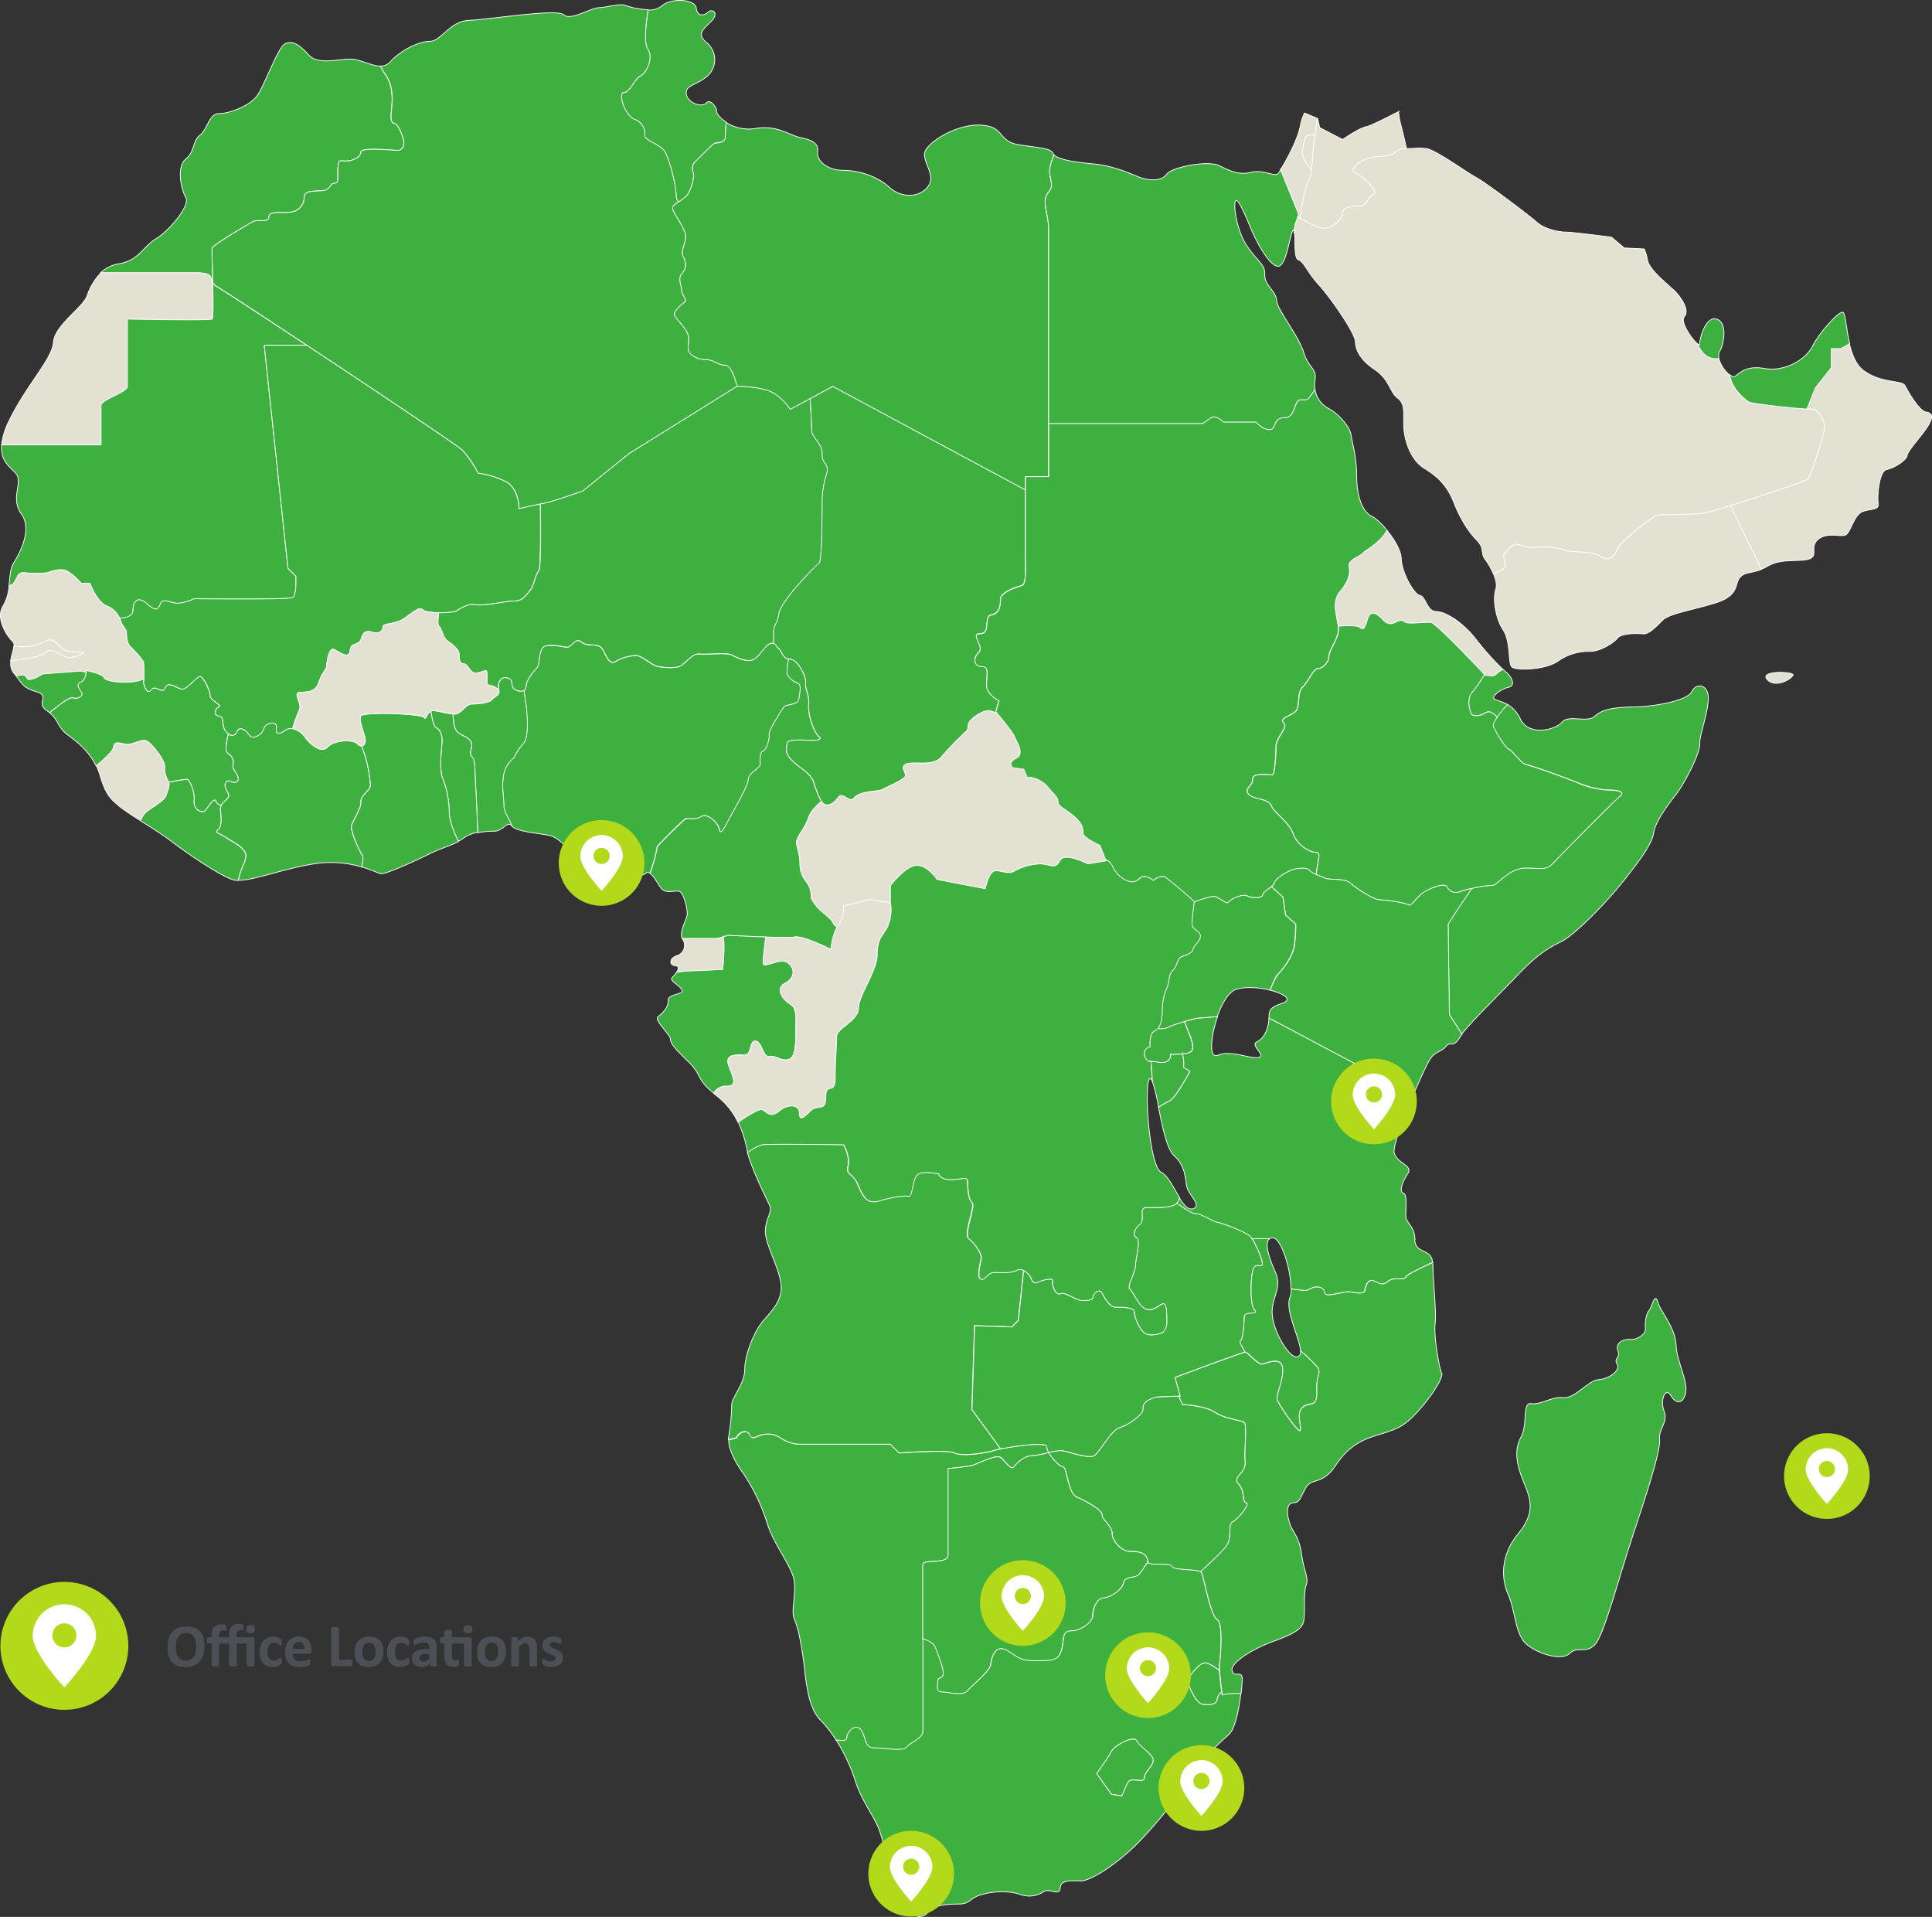 <svg xmlns="http://www.w3.org/2000/svg" width="624.264" height="619.242" viewBox="0 0 624.264 619.242">
  <rect x="0" y="0" width="624.264" height="619.242" fill="#333333" stroke="none"/>
  <g id="Group_189" data-name="Group 189" transform="translate(-1129.86 -2342.115)">
    <g id="Group_188" data-name="Group 188" transform="translate(166.387 1530.214)">
      <path id="Path_475" data-name="Path 475" d="M401.9,364.446c0-1.662,2.877-4.823,4.58-2.391,1.7,2.391.972,5.8,4.336,5.8s9.4,1.216,10.375-.243,5.309-2.634,5.309-5.309V308.559c0-1.945,8.186,0,8.186-3.121V277.474a71.281,71.281,0,0,0,7.7-.972c1.7-.486,7.7-3.607,9.159-2.634s3.364,4.336,4.336,3.121,3.364-3.607,5.8-3.607a29.549,29.549,0,0,0,5.471-1.054,4.105,4.105,0,0,1-.648-1.864c0-2.026-14.671.405-17.1,1.216s-10.172,2.027-12.645.811c-2.431-1.216-17.913,0-17.913,0l-2.837-2.837H387.882a11.871,11.871,0,0,1-7.335-2.026c-2.432-1.621-4.9-1.621-7.741-.405s-1.621-1.621-3.647-1.621a3.287,3.287,0,0,0-2.837,2.026l-2.553.648c-.284,2.472,1.945,7.052,4.579,10.659a62.782,62.782,0,0,1,7.943,16.616c1.824,5.917,7.011,12.523,8.308,16.981,1.337,4.458-.972,10.861.365,13.739s2.148,7.822,2.877,12.766,1.094,15.4,5.552,19.737a35.757,35.757,0,0,1,5.066,6.525c1.986.2,3.485.446,3.485-.851Z" transform="translate(835.204 1008.811)" fill="#3db040" stroke="#fff" stroke-miterlimit="10" stroke-width="0.25"/>
      <path id="Path_476" data-name="Path 476" d="M432.452,265.394l-1.216-2.634-6.971.243c-4.58,1.216-4.58,2.634-4.58,4.093s-4.336,4.823-7.457,5.8-6.525,8.186-8.43,9.159-8.43-1.459-10.375-1.7a14.725,14.725,0,0,0-4.174.648c1.216,2.107,3.728,4.62,4.661,4.62,1.216,0,1.621,8.551,4.458,9.767s8.146,4.053,8.146,5.714,3.283,3.688,3.283,6.12,3.242,5.8,5.714,5.714c5.228-.162,5.755,1.986,5.755,3.445s6.849,0,7.781,1.459c.851,1.337,7.619.851,9.281,1.743,2.837-2.756,6.89-6.363,8.268-8.227,2.148-2.877.365-6.849,2.148-7.943,1.824-1.094,5.8-5.8,4.336-6.16s-.365-3.972-2.512-6.16,2.512-3.242,2.188-7.214c-.365-3.972.73-11.915-.365-12.644s-6.16-1.094-9.4-3.242c-3.242-2.189-10.5-2.513-10.5-2.513Z" transform="translate(913.067 1000.142)" fill="#3db040" stroke="#fff" stroke-miterlimit="10" stroke-width="0.25"/>
      <path id="Path_477" data-name="Path 477" d="M446.12,299.2c-2.472.081-5.715-3.242-5.715-5.715s-3.282-4.5-3.282-6.12-5.309-4.5-8.146-5.714-3.242-9.767-4.458-9.767c-.932,0-3.445-2.513-4.66-4.62a30.171,30.171,0,0,1-5.471,1.054c-2.391,0-4.823,2.391-5.8,3.607s-2.877-2.189-4.336-3.121c-1.459-.973-7.457,2.189-9.159,2.634a72.507,72.507,0,0,1-7.7.973v27.964c0,3.121-8.186,1.216-8.186,3.121v23.952c1.783.648,3.445,1.5,3.85,2.553.973,2.391,3.12,7.7,2.634,9.159s-1.662.486-1.662,1.945-.973,3.607,1.459,3.607,6.484,1.459,8.186-.486,7.214-6.282,7.457-8.43c.243-2.188,1.459-6.971,5.552-4.336s4.336,3.121,9.645,3.121,6.728-.243,7.7-3.607,0-6.039,3.121-6.039,6.971-2.877,6.971-5.066,1.459-5.552,3.364-5.552,6-2.432,6.525-4.823c.486-2.391,3.85-1.459,5.066-2.877.608-.689,1.743-2.391,2.8-3.931h0c0-1.459-.527-3.647-5.755-3.445Z" transform="translate(882.418 1013.88)" fill="#3db040" stroke="#fff" stroke-miterlimit="10" stroke-width="0.25"/>
      <path id="Path_478" data-name="Path 478" d="M405.892,284.02c-2.026,0-5.552,4.863-5.552,5.876s2.513,7.376,5.025,7.579c2.513.162,4.377,0,4.539-1.864a3.332,3.332,0,0,1,1.378-2.188c-.2-1.581-.608-4.985-.77-7.011-1.5-1.013-3.364-2.391-4.661-2.391Z" transform="translate(946.922 1065.043)" fill="#3db040" stroke="#fff" stroke-miterlimit="10" stroke-width="0.25"/>
      <path id="Path_479" data-name="Path 479" d="M406.079,290.668c-.973-1.945-7.214,1.459-8.187,3.364-.973,1.945-4.823,7.214-4.823,7.214l4.823,6.727,3.364.486s.973-2.391,1.946-4.336c.972-1.9,5.309.486,5.309-1.459s2.877-3.85,2.877-5.8-4.336-4.336-5.309-6.241Z" transform="translate(924.728 1083.563)" fill="#3db040" stroke="#fff" stroke-miterlimit="10" stroke-width="0.25"/>
      <path id="Path_480" data-name="Path 480" d="M497,318.817s-.041-.324-.121-.851a3.331,3.331,0,0,0-1.378,2.188c-.162,1.864-2.026,2.026-4.539,1.864s-5.025-6.565-5.025-7.579,3.526-5.876,5.552-5.876c1.3,0,3.161,1.418,4.661,2.391a6.168,6.168,0,0,1,0-1.54c.162-1.094,1.459-13.536-.73-14.833-2.188-1.257-4.336-13.9-5.066-15.2-.729-1.256-8.673-.527-9.564-1.986-.891-1.419-7.578,0-7.741-1.419-1.054,1.54-2.189,3.242-2.8,3.931-1.216,1.459-4.58.486-5.066,2.877s-4.58,4.823-6.525,4.823-3.364,3.364-3.364,5.552-3.85,5.066-6.971,5.066-2.189,2.634-3.121,6.038c-.973,3.364-2.391,3.607-7.7,3.607s-5.552-.486-9.646-3.121-5.309,2.148-5.552,4.337c-.243,2.148-5.8,6.484-7.457,8.43-1.7,1.945-5.8.486-8.186.486s-1.459-2.189-1.459-3.607,1.216-.486,1.662-1.945c.486-1.459-1.662-6.727-2.634-9.159-.405-1.054-2.108-1.9-3.85-2.553v29.747c0,2.634-4.336,3.85-5.309,5.309s-7.011.243-10.375.243-2.634-3.364-4.336-5.8c-1.7-2.391-4.58.729-4.58,2.391,0,1.256-1.5,1.054-3.485.851a57.905,57.905,0,0,1,6.16,13.009c1.9,6.4,6.606,12.4,7.822,16.13s2.513,7.214,0,7.579-2.513,2.512.121,6.646c2.675,4.093.365,6.525,2.675,6.971,2.27.486,1.581,1.9,3.364,2.067,1.824.122,3.12,1.9,4.336,3.485a3.344,3.344,0,0,0,5.309-.365c1.337-1.945,5.431-2.513,9.646-2.513s3.364-1.824,7.457-3c4.093-1.216,9.038-1.337,12.523-.121a8.545,8.545,0,0,0,7.822-.973c1.7-1.094,4.944,1.7,5.187-1.094.243-2.756,3.607-2.31,6.728-2.31s10.7-4.944,16.737-10.618S484.2,350.307,487.6,344.673c3.364-5.674,8.916-10.5,11.672-13.009,2.067-1.9,3.283-8.551,3.85-13.415a52.5,52.5,0,0,0-6.079.446Zm-25.086,26.95c0,1.946-4.336-.486-5.309,1.459s-1.945,4.336-1.945,4.336l-3.364-.486-4.822-6.728s3.85-5.309,4.822-7.214,7.214-5.309,8.187-3.364,5.309,4.336,5.309,6.241-2.878,3.85-2.878,5.8Z" transform="translate(861.324 1040.5)" fill="#3db040" stroke="#fff" stroke-miterlimit="10" stroke-width="0.25"/>
      <path id="Path_481" data-name="Path 481" d="M369.181,335.558c2.026,0,.81,2.837,3.647,1.621s5.309-1.216,7.741.405a11.869,11.869,0,0,0,7.336,2.027h28.126l2.837,2.837s15.481-1.216,17.913,0,10.172,0,12.644-.811a16.791,16.791,0,0,1,2.229-.527l-9.281-12.685.851-27.113,12.077.405,2.067-2.107,1.7-16.17a2.428,2.428,0,0,0-2.189-.081c-2.512,1.094-4.7.73-7.214.73s-2.877,2.513-4.336,2.188c-1.459-.365-.365-4.7,0-6.525s-2.148-5.066-3.972-6.525,2.148-10.5,1.094-11.55c-1.094-1.094-1.459-3.972-1.459-6.484s-1.824-1.094-5.431-1.094-3.972-1.824-3.972-1.824-4.336-1.094-6.525,0-1.824,7.578-3.242,7.214c-1.459-.365-5.8.365-9.4,1.459s-5.066-.729-6.849-5.066c-1.824-4.336-3.972-2.877-3.242-6.16.73-3.242-1.459-6.89-1.459-6.89s-23.83-.365-26.383,0a15.2,15.2,0,0,0-4.62,2.513c1.459,5.552,6.079,14.833,7.133,17.021,1.094,2.31-1.337,4.336-1.337,8.551s4.58,11.915,5.066,17.1-2.877,8.43-5.8,11.793c-2.877,3.364-5.917,10.942-5.917,15.643s-4.336,9.281-4.215,11.429a69.01,69.01,0,0,1-1.094,10.942v.324l2.553-.648a3.287,3.287,0,0,1,2.837-2.027Z" transform="translate(835.102 938.813)" fill="#3db040" stroke="#fff" stroke-miterlimit="10" stroke-width="0.25"/>
      <path id="Path_482" data-name="Path 482" d="M455.238,250.724c-1.094,0-3.688-1.7-5.876-3.364-1.581,1.743-7.092,1.459-9.808,1.459-2.877,0-.365,3.972-2.188,5.431s-2.513,3.607-1.094,4.336c1.459.729-.365,6.849-.365,9.038s-2.877,6.849-1.824,7.579c1.094.729,2.878,5.8,5.431,6.525,2.513.729,4.336-1.824,5.431-1.824s1.094,3.242,1.094,5.8a4.443,4.443,0,0,1-1.459,3.607s-3.972,1.459-5.8,0-3.242-5.431-3.242-6.849S431.205,281,429.382,281s-3.607-3.242-4.337-4.7-2.877.365-2.877,1.459-1.824,1.094-3.607,1.094-5.43-2.877-6.849-2.189c-1.459.73-2.877-2.513-2.513-3.971s-3.607-.365-5.066.365-2.148-1.824-2.148-1.824a5.783,5.783,0,0,0-2.148-2.067l-1.7,16.17-2.067,2.107-12.077-.405-.851,27.113,9.281,12.685c4.823-.973,14.874-2.351,14.874-.689a4.107,4.107,0,0,0,.648,1.864,16.377,16.377,0,0,1,4.174-.648c1.946.243,8.43,2.634,10.375,1.7,1.9-.973,5.309-8.186,8.43-9.159s7.457-4.337,7.457-5.8,0-2.877,4.58-4.093l6.971-.243h.486l-1.662-6.038s21.358-7.984,22.574-8.186c-.932-1.9-1.9-3.364-1.459-3.566.851-.405,1.256-6.241,1.256-7.9s5.025-.405,3.323-2.107c-1.662-1.662-1.256-11.266-.405-13.333s2.918,0,2.918-1.662-2.513-7.092-3.769-8.754c-.892-1.216-8.349-4.174-10.415-4.579s-5.431-2.918-7.5-2.918Z" transform="translate(894.415 953.13)" fill="#3db040" stroke="#fff" stroke-miterlimit="10" stroke-width="0.25"/>
      <path id="Path_483" data-name="Path 483" d="M409.879,232.931a36.918,36.918,0,0,0-4.5,1.459,5.9,5.9,0,0,1-4.053.729,2.7,2.7,0,0,1-1.013.77c-1.986.729-1.621,5.228-1.621,5.228a2.134,2.134,0,0,0-1.824,2.35,2.451,2.451,0,0,0,1.621,2.351,16.321,16.321,0,0,1,2.675.243c4.579.851,4.174-2.513,4.174-2.513s6.687.405,7.092-1.662-1.256-5.431-1.256-5.431l-1.337-3.566Z" transform="translate(936.329 908.958)" fill="#3db040" stroke="#fff" stroke-miterlimit="10" stroke-width="0.25"/>
      <path id="Path_484" data-name="Path 484" d="M440.786,226.587c1.459.729,3.81,4.5,5.43,4.863s10.659,3.445,16.454,5.8,9.4,2.513,11.186,2.513,4.539.527,2.877,1.824c-1.621,1.256-19.332,19.169-21.682,21.682s-3.809,1.621-9.038,1.621-9.2,5.8-10.659,5.593a32.046,32.046,0,0,0-6.606,1.013l-3.891,5.714-3.769,5.836.405,29.18,4.053,6.4c3.2-4.255,11.753-12.442,18.075-19.129,6.89-7.214,10.375-8.916,14.225-10.861s13.617-11.469,20.263-19.9c4.174-5.309,8.795-11.185,9.4-15.036s4.458-8.916,7.335-12.644,7.7-13.252,7.579-16.13,2.391-9.037,2.756-14.225-3.971-5.674-5.309-2.756c-1.337,2.877-11.672,4.823-18.318,4.944-6.606.122-10.618.729-13.009,3-2.432,2.31-8.43-.608-10.618,1.945-2.148,2.513-10.74,4.7-13.5-1.094a10.407,10.407,0,0,0-4.174-4.661c-2.351,2.391-5.106,5.917-4.62,7.052.73,1.621,3.607,6.687,5.066,7.416Z" transform="translate(1010.265 827.358)" fill="#3db040" stroke="#fff" stroke-miterlimit="10" stroke-width="0.25"/>
      <path id="Path_485" data-name="Path 485" d="M349.861,232.4c-.121-5.35-.324-10.618-.2-11.1.284-1.054,11.145-7.416,13.009-8.511,1.864-1.054,5.309.527,5.309-1.58s4.5-1.054,7.173-1.581a4.855,4.855,0,0,0,4.255-4.782c0-2.391,3.729-1.864,6.12-2.148,2.391-.243,2.107-2.391,3.729-2.391s.811-2.391,1.054-5.066c.284-2.634.284-2.107,2.634-2.107s4.782-1.337,4.782-2.918,10.375-.527,11.956-.527,2.107-1.864,1.864-3.2c-.284-1.337-1.581-5.309-3.2-5.593-1.58-.284-.527-4.255-.527-7.417s-.527-6.12-2.391-8.511a12.368,12.368,0,0,1-1.337-2.513c-2.918.041-6.444-2.148-9.443-2.229-4.215-.122-10.74,2.067-13.86-1.459-3.12-3.485-5.309-4.579-7.578-3.485s-6.485,13.131-8.916,16.616c-2.391,3.485-9.159,5.917-12.4,5.917s-3.607,4.944-6.16,6.971c-2.513,2.026-1.58,5.309-4.58,7.7s-1.581,9.767,0,12.4-5.552,10.983-9.645,13.374-5.431,6.971-11.915,8.065a11.166,11.166,0,0,0-5.917,2.877h30.314c6.282,0,4.823,1.418,5.836,3.121Z" transform="translate(682.343 670.783)" fill="#3db040" stroke="#fff" stroke-miterlimit="10" stroke-width="0.25"/>
      <path id="Path_486" data-name="Path 486" d="M363.663,167.279c1.945,2.877-.486,7.7-2.391,8.673-1.946.973-3.364,5.309-5.309,5.309s0,7.214,3.364,8.673a5,5,0,0,1,3.364,5.309c0,1.459,4.823,2.877,6.282,4.823s3.85,11.064,3.85,14.468a3.432,3.432,0,0,0,.729,2.148c1.256-.851,2.756-1.824,3.364-3,1.094-2.026,1.945-5.552,1.459-6.525a3.194,3.194,0,0,1,.73-3.607c1.094-.973,5.431-5.552,6.241-5.917.851-.365,3.607.122,3.485-2.513a34.777,34.777,0,0,1,.243-4.255c-1.945-1.256-3.121-2.715-3.121-3.445,0-1.581-2.188-4.215-3.364-2.756-1.216,1.459-5.8.243-6.4-2.756s3-2.878,6.4-5.674a7.077,7.077,0,0,0,.243-10.983c-3.607-2.877-1.094-4.458,1.459-7.092,2.513-2.634.243-4.093-1.094-2.877s-3.485,1.581-3.85-1.337c-.365-2.877-8.186-3.364-11.186-.608a6.394,6.394,0,0,1-4.377,1.256c-.729,4.782-1.378,10.78-.081,12.726Z" transform="translate(809.089 660.524)" fill="#3db040" stroke="#fff" stroke-miterlimit="10" stroke-width="0.25"/>
      <path id="Path_487" data-name="Path 487" d="M380.748,182.686c0,3.2-1.054,7.173.527,7.417,1.581.284,2.918,4.255,3.2,5.593s-.284,3.2-1.864,3.2-11.956-1.054-11.956.527-2.391,2.918-4.782,2.918-2.391-.527-2.634,2.107c-.284,2.675.527,5.066-1.054,5.066s-1.337,2.107-3.728,2.391-6.12-.243-6.12,2.148a4.82,4.82,0,0,1-4.255,4.782c-2.675.527-7.173-.527-7.173,1.581s-3.445.527-5.309,1.58-12.766,7.457-13.009,8.511c-.122.527.041,5.8.2,11.1a4,4,0,0,0,1.581,1.459c4.012,2.27,76.758,50.416,79.069,52.685s5.147,7.457,5.147,7.457a27.1,27.1,0,0,1,9.159,2.877c4.012,2.31,4.012,8.592,4.012,8.592s5.147-1.135,8.025-1.7,12.6-4.012,12.6-4.012l14.874-12.037L492.2,275.169h.081c-1.094-3.85-2.229-6.93-4.093-6.93-2.107,0-3.607-1.783-6-1.783s-5.39-1.216-5.714-3.323c-.284-2.107.892-3.607-.892-6.322s-3.607-3.891-3.607-5.106,3.039-3.566,3.526-4.053-1.216-2.391-1.216-3.729-1.216-3.607,0-5.066,1.945-2.877.608-5.552c-1.338-2.634,1.824-5.066.243-8.551s-3.972-6.241-3.729-7.457c.122-.527.892-1.094,1.824-1.7a3.432,3.432,0,0,1-.73-2.148c0-3.364-2.391-12.523-3.85-14.468s-6.282-3.364-6.282-4.823a5,5,0,0,0-3.364-5.309c-3.364-1.459-5.309-8.673-3.364-8.673s3.364-4.336,5.309-5.309,4.337-5.8,2.391-8.673c-1.3-1.945-.648-7.943.081-12.725a25.915,25.915,0,0,1-7.66-1.5c-1.459-.486-5.674.729-8.308.851s-9.159,4.336-11.307,2.269c-2.189-2.026-24.357,1.581-30.6,1.824-6.282.243-8.916,6.768-12.644,6.768s-9.646,3.121-12.766,6.606a4.168,4.168,0,0,1-3.08,1.378,13.617,13.617,0,0,0,1.337,2.513c1.864,2.391,2.391,5.309,2.391,8.511Z" transform="translate(709.45 661.571)" fill="#3db040" stroke="#fff" stroke-miterlimit="10" stroke-width="0.25"/>
      <path id="Path_488" data-name="Path 488" d="M372.9,167.927c-.851.365-5.188,4.944-6.241,5.917a3.2,3.2,0,0,0-.73,3.607c.486.973-.365,4.458-1.459,6.525s-4.944,3.485-5.188,4.7,2.189,3.972,3.729,7.457c1.581,3.485-1.581,5.917-.243,8.551s.608,4.093-.608,5.552,0,3.728,0,5.066,1.7,3.242,1.216,3.728-3.526,2.837-3.526,4.053,1.783,2.391,3.607,5.107c1.783,2.715.608,4.215.892,6.322s3.323,3.323,5.714,3.323,3.891,1.783,6,1.783c1.864,0,3.04,3.08,4.093,6.93.892,0,8.713.122,11.955,2.31a18.353,18.353,0,0,1,5.147,5.147L411,246.55l62.209,33.435v-4.3h7.538V195.81c0-5.512-2.513-9.038,0-12.077,2.512-3-1.013-4.539,1.013-10.051.243-.648.486-1.337.729-2.026-.081-.122-.2-.2-.243-.324-.608-1.7-3.85-1.824-10.983-2.877-7.092-1.094-4.458-5.917-12.4-6.363-7.943-.486-18.075,5.917-18.2,9.281s3.728,7.092,1.094,10.618c-2.634,3.485-8.43,3.85-12.523.122s-10.132-5.431-15.036-5.431-8.43-3.121-8.065-5.8c.365-2.634-1.216-3.85-5.309-4.7s-7.579-4.215-14.833-3a13.451,13.451,0,0,1-9.4-1.945,34.785,34.785,0,0,0-.243,4.255c.121,2.675-2.634,2.148-3.485,2.513Z" transform="translate(821.534 690.23)" fill="#3db040" stroke="#fff" stroke-miterlimit="10" stroke-width="0.25"/>
      <path id="Path_489" data-name="Path 489" d="M318.192,206.353c1.662-1.54,4.417,1.54,6.849,1.824a8.689,8.689,0,0,0,5.025-1.378s-.446-.324-4.418-.608c-3.972-.324-4.255-5.025-7.781-3.364a16.782,16.782,0,0,1-10.334,1.7c-.081,1.337-.811,3.121-1.054,4.9a14.154,14.154,0,0,1,2.391-.486c2.432-.162,7.619-1.054,9.281-2.594Z" transform="translate(660.394 816.102)" fill="#e3e1d2" stroke="#fff" stroke-miterlimit="10" stroke-width="0.25"/>
      <path id="Path_490" data-name="Path 490" d="M314.894,232.411c1.54.162,4.58-1.824,4.58-1.824s10.213-.77,11.875-.892a4.726,4.726,0,0,1,2.067.527v-.77s5.431,1.094,5.8,2.351,7.781,2.188,11.915.729c.324-.122.608-.2.892-.324a41.542,41.542,0,0,0-.041-5.147c-.243-1.216-2.877-3.85-4.336-5.309s-1.216-5.066-1.216-5.066l-1.5-2.229s-1.135-4.58-4.58-5.714-5.714-7.457-5.714-7.457h-2.877a17.632,17.632,0,0,0-4.58-4.012c-2.31-1.135-6.282.567-6.282.567a30.065,30.065,0,0,1-7.457,0c-2.877-.567-2.31,3.445-4.58,4.012a2.19,2.19,0,0,0-.405.122,14.408,14.408,0,0,1-1.864,6.525c-2.634,3.972,1.094,9.767,3,11.55a1.834,1.834,0,0,1,.486,1.54,16.6,16.6,0,0,0,10.334-1.7c3.485-1.662,3.81,3.04,7.781,3.364s4.418.608,4.418.608a9.033,9.033,0,0,1-5.025,1.378c-2.432-.324-5.188-3.364-6.849-1.824s-6.849,2.432-9.281,2.594a14.162,14.162,0,0,0-2.391.486,4.671,4.671,0,0,0,.932,3.81c.324.365.568.648.811.973,4.134-1.054,2.837,1.013,4.134,1.135Z" transform="translate(657.938 799.041)" fill="#e3e1d2" stroke="#fff" stroke-miterlimit="10" stroke-width="0.25"/>
      <path id="Path_491" data-name="Path 491" d="M318.754,217.585c1.824-1.256,5.431-4.539,6.687-3.972,1.257.527,2.878-.527,2.878-1.256s-2.513-3.08-.527-3.81c1.378-.486,1.7-2.067,1.783-3.04a4.225,4.225,0,0,0-2.067-.527c-1.661.162-11.874.892-11.874.892s-3.04,1.986-4.58,1.824c-1.256-.122,0-2.188-4.134-1.135,2.067,2.594,2.351,3.85,6.525,5.066,4.7,1.337-.365,3.728,3.485,6.16a9.241,9.241,0,0,1,.932.689,5.246,5.246,0,0,1,.892-.851Z" transform="translate(661.737 823.715)" fill="#3db040" stroke="#fff" stroke-miterlimit="10" stroke-width="0.25"/>
      <path id="Path_492" data-name="Path 492" d="M461.643,247.576c0-1.5,0-3-3-5.512s-5.025-3-5.025-4.539-1.013-2.026-3.526-5.025a9.269,9.269,0,0,0-6.525-3l-1.013-2.513-3.526-.486s-2.026-1.5,1.013-3c3-1.5,0-5.512-.486-7.052-.446-1.3-4.7-6.444-5.755-7.741a2.628,2.628,0,0,1-1.419-.324c-1.662-.973-5.066.973-6.728,2.634-1.7,1.7-.486,2.675-1.7,3.85a88.379,88.379,0,0,0-7.943,8.186c-2.634,3.364-9.4,1.216-11.55,2.391-2.188,1.216.973,3.121-.486,4.337s-5.8,3.12-7.214,3.85c-1.459.729-7.214.486-8.916,2.634-1.662,2.148-3.607-2.391-5.309,0-1.661,2.391-3.607,2.634-4.58,1.945a3.169,3.169,0,0,1-.73-.851c-1.581,1.459-3.485,3.08-4.093,5.066-1.094,3.445-3.972,6.484-3.972,8.146s1.094,3.81,1.094,6.687a9.445,9.445,0,0,0,2.351,6.525,7.278,7.278,0,0,1,1.256,4.863,16.042,16.042,0,0,0,1.824,2.715c1.256,1.621,4.863,3.972,5.228,5.228a2.626,2.626,0,0,0,1.419,1.378c.162-.243.324-.527.486-.77a8.626,8.626,0,0,0,1.5-6.039l4.539-1.013,3.526-1.013,7.052,1.013v-5.512s5.026-6.525,8.551-6.525,6.525,4.539,6.525,4.539l15.562,3s1.013-4.539,2.513-5.512c1.5-1.013,4.539,1.013,6.525,0a19.072,19.072,0,0,1,8.551-2.513c3.526,0,5.025,2.026,6.525-1.013,1.5-3,9.038,1.013,9.038,1.013l6.038-1.013-2.026-5.025s-5.512-2.513-5.512-4.012Z" transform="translate(851.738 833.36)" fill="#e3e1d2" stroke="#fff" stroke-miterlimit="10" stroke-width="0.25"/>
      <path id="Path_493" data-name="Path 493" d="M405.16,260.135c.973-.243,3.12.486,4.823-.73s5.309,1.7,5.8,4.093c.486,2.432,1.946-.973,3.364-3.607,1.459-2.634,6.039-10.618,6.039-12.523s3.85-3.607,3.85-4.823-.243-3.85.973-4.336,2.148-4.093,1.9-5.309,4.093-7.943,4.823-8.916,4.58-.486,4.823-2.634.973-4.58-.486-5.066-3.364-2.189-3.364-3.364a21.553,21.553,0,0,1,.486-4.377c-1.945-.284-2.027-2.188-3.161-3.323-1.216-1.216-1.216-2.148-2.877-1.7-1.7.486-3.607,4.58-5.8,5.309s-5.309-.973-6.768-1.7-8.186,0-10.375-.243c-2.148-.243-4.336,2.878-6.039,3.85s-6.484.486-7.943,0-4.823-3.364-6.282-3.364a14.608,14.608,0,0,0-6.728,1.9c-2.391,1.459-3.121-2.634-4.58-4.336s-4.58-.243-6.525-1.945-3.121,1.945-4.823,1.7-6.038-1.216-7.457,0c-1.459,1.216-1.216,5.8-1.945,6.525s-3.607,4.093-3.607,5.8a1.765,1.765,0,0,1-.77,1.621c.324,1.986.73,4.539.811,5.471.162,1.621.892,9.767-.892,11.55a17.865,17.865,0,0,0-3.08,4.7,9.2,9.2,0,0,0-3.445,5.957c-.527,3.972.162,6.525.162,9.564,0,2.189,1.621,3.729,2.513,6.4a.079.079,0,0,1,.081.081c1.459,1.945,8.308,2.31,12.158,3.121,3.85.851,7.822,6.241,7.7,8.308s2.512,6.039,4.336,6.971c1.824.973,6.241-1.824,8.308-1.824s9.4.122,10.861-1.216a.988.988,0,0,1,1.3-.081,49.525,49.525,0,0,0,2.391-8.754s8.349-8.673,9.321-8.916Z" transform="translate(780.155 816.302)" fill="#3db040" stroke="#fff" stroke-miterlimit="10" stroke-width="0.25"/>
      <path id="Path_494" data-name="Path 494" d="M358.052,237.306a9.023,9.023,0,0,1,3.445-5.958,17.867,17.867,0,0,1,3.08-4.7c1.824-1.824,1.095-9.929.892-11.55-.081-.932-.527-3.485-.811-5.471a2.717,2.717,0,0,1-2.594-.162c-2.189-.973-.243-3.121-2.634-3.85-2.432-.73-3.364,1.9-2.877,3.85.486,1.9-1.216,1.9-2.189,3.121s-5.309,1.459-6.727,1.459-3.121,2.675-4.58,3.12a3.223,3.223,0,0,1-1.3.081c.324,6.363,1.378,5.876,4.418,7.619,3.445,1.986.162,4.7,1.621,6.16s.892,5.066,1.256,9.564c.2,2.715.486,9.808.689,14.995a31.9,31.9,0,0,1,5.431-.486c2.594,0,4.134-3.445,5.552-1.783-.892-2.675-2.513-4.255-2.513-6.4,0-3.08-.73-5.593-.162-9.565Z" transform="translate(768.093 825.31)" fill="#3db040" stroke="#fff" stroke-miterlimit="10" stroke-width="0.25"/>
      <path id="Path_495" data-name="Path 495" d="M353.161,222.961c-1.459-1.459,1.824-4.134-1.621-6.16-3.04-1.743-4.093-1.256-4.417-7.619-1.743-.122-4.3-.851-6.16-1.054a1.826,1.826,0,0,0-.973.162c.405,2.31.973,4.863,1.621,5.228,1.256.729,2.188,2.188,1.986,4.863-.162,2.715-.892,8.673.162,11.388a32.23,32.23,0,0,1,2.189,11.186c0,2.594,1.459,6.444,3,9.362a10.682,10.682,0,0,0,1.662-1.054,10.466,10.466,0,0,1,4.539-1.783c-.2-5.187-.486-12.28-.689-15-.365-4.5.162-8.146-1.256-9.564Z" transform="translate(762.69 833.333)" fill="#3db040" stroke="#fff" stroke-miterlimit="10" stroke-width="0.25"/>
      <path id="Path_496" data-name="Path 496" d="M382.759,293.291s19.088,1.013,21.6.486c2.513-.486,11.55,4.012,11.55,4.012s.446-4.539,2.026-7.254a2.628,2.628,0,0,1-1.419-1.378c-.365-1.256-3.972-3.607-5.228-5.228a20.04,20.04,0,0,1-1.824-2.715,7.278,7.278,0,0,0-1.256-4.863c-1.621-2.188-2.35-3.607-2.35-6.525s-1.094-5.066-1.094-6.687,2.877-4.7,3.972-8.146c.648-1.986,2.553-3.607,4.093-5.066a28.27,28.27,0,0,1-2.432-5.876c-.972-3.121-3.607-4.093-6.768-6.971-3.12-2.877-1.9-4.58-1.9-5.8s4.093-1.216,6.971-.973,4.58-.486,3.364-1.216-3.607-6.282-3.364-10.132-1.216-5.066-.973-7.214c.243-2.188-2.634-7.7-5.066-7.7a1.524,1.524,0,0,1-.446-.04,22.125,22.125,0,0,0-.486,4.377c0,1.216,1.9,2.877,3.364,3.364s.729,2.877.486,5.066-4.093,1.7-4.823,2.634c-.729.973-5.066,7.7-4.822,8.916s-.73,4.823-1.9,5.309c-1.216.486-.973,3.121-.973,4.336s-3.85,2.877-3.85,4.823-4.58,9.889-6.038,12.523-2.878,6.038-3.364,3.607c-.487-2.391-4.093-5.309-5.8-4.093s-3.85.486-4.823.729-9.321,8.916-9.321,8.916a50.535,50.535,0,0,1-2.391,8.754c1.054.649,2.188,2.837,3.4,4.539,1.7,2.432,4.945.608,6.241,1.337,1.337.729,2.756,6.4,2.269,7.943-.446,1.5-2.472,5.35-1.54,7.214h11.266l3.526-1.013Z" transform="translate(816.051 820.795)" fill="#3db040" stroke="#fff" stroke-miterlimit="10" stroke-width="0.25"/>
      <path id="Path_497" data-name="Path 497" d="M369.874,251.584c-1.094-1.459-3.607-7.578-3.445-9.038s3.242-5.8,3.08-7.943c-.162-2.188,3.08-3.607,3.08-5.431a42.8,42.8,0,0,0-2.837-12.645,2.214,2.214,0,0,1-1.5-.77c-1.459-1.459-7.457-1.216-9.646,1.216-2.189,2.391-6.525-2.188-7.214-3.364-.729-1.216-3.85-3.85-6.281-2.188-2.432,1.7-3.121,1.216-2.878-.973s-3.607-1.459-4.093.486-3.607,3.607-4.579,2.188c-.973-1.459-3.121-3.364-4.093-1.216a1.615,1.615,0,0,1-2.756.648c-.608,2.675-1.337,5.755,0,6.484a3.219,3.219,0,0,1,1.459,3.81c-.365,1.094,2.715,3.81,1.459,5.066s-2.878-1.256-3.81.527c-.892,1.824,1.824,3.445.729,4.863-1.094,1.459-2.715,1.621-2.351,4.5s.162,4.863-.891,5.8c-1.094.892.162.892,2.715,2.513,2.513,1.621,6.687,3.445,6.322,6.16-.324,2.472-1.419,3.04-2.432,7.619,4.9.122,13.7-3.485,24.033-5.228a35.123,35.123,0,0,1,15.806.932c.405-1.54.689-3.283.162-4.012Z" transform="translate(710.556 836.362)" fill="#3db040" stroke="#fff" stroke-miterlimit="10" stroke-width="0.25"/>
      <path id="Path_498" data-name="Path 498" d="M363.088,229.659c-1.094-2.715-.365-8.673-.162-11.388.162-2.715-.729-4.174-1.986-4.863-.689-.365-1.256-2.958-1.621-5.228-1.418.649-1.54,3-2.148,1.986-.729-1.216-19.534-1.945-20.466-.486-.973,1.459,1.7,6.768,1.459,8.187-.162.851-.567,1.459-1.175,1.5a42.812,42.812,0,0,1,2.837,12.644c0,1.824-3.242,3.242-3.08,5.431.162,2.148-2.877,6.484-3.08,7.943-.162,1.459,2.351,7.579,3.445,9.037.527.73.284,2.472-.162,4.012,3.283.932,5.431,2.026,6.12,2.189,1.459.365,11.672-4.336,15.765-6.4,3.282-1.621,6.93-2.675,9.443-4.012-1.5-2.918-3-6.768-3-9.362A31.834,31.834,0,0,0,363.088,229.659Z" transform="translate(743.36 833.526)" fill="#3db040" stroke="#fff" stroke-miterlimit="10" stroke-width="0.25"/>
      <path id="Path_499" data-name="Path 499" d="M330.238,229.642c.162-1.986,1.824-1.256,3.809-.892s4.336-1.256,6.16-1.256,6.484,6.322,6.484,8.146a8.478,8.478,0,0,0,1.094,4.863,1.717,1.717,0,0,1,.243.567,38.491,38.491,0,0,1,5.877-1.013c.892,0,2.675,4.255,2.31,6.93s2.675,4.62,3.931,2.837,2.837-4.093,3.2-2.513c.122.486.77.892,1.621,1.216.446-1.054,1.419-1.459,2.148-2.432,1.094-1.459-1.621-3.08-.729-4.863.892-1.824,2.513.729,3.81-.527,1.256-1.256-1.824-3.972-1.459-5.066a3.235,3.235,0,0,0-1.459-3.809c-1.337-.73-.608-3.81,0-6.485a5.779,5.779,0,0,1-1.094-1.135c-.972-1.459-.243-4.58-1.945-4.58s-1.459-2.391,0-2.877-2.877-2.148-2.877-3.85-2.188-5.8-3.121-6.038c-.973-.243-4.336,4.093-5.8,4.093s-4.58-2.877-5.552-.486-3.121-1.216-4.58.729c-1.459,1.9-2.391-2.188-2.391-2.188s0-.567.04-1.337c-.284.122-.608.2-.892.324-4.174,1.459-11.55.527-11.915-.729s-5.8-2.351-5.8-2.351.162,3.08-1.824,3.81.527,3.08.527,3.81-1.621,1.824-2.877,1.256c-1.256-.527-4.863,2.715-6.687,3.972a7.689,7.689,0,0,0-.892.851c2.8,2.229,2.553,4.742,5.836,7.133,3.039,2.229,6.849,5.228,9.159,10.01,2.351-1.986,5.471-4.742,5.593-6.079Z" transform="translate(669.949 823.573)" fill="#3db040" stroke="#fff" stroke-miterlimit="10" stroke-width="0.25"/>
      <path id="Path_500" data-name="Path 500" d="M344.551,232.445c-2.513-1.621-3.809-1.621-2.715-2.513s1.256-2.877.892-5.8a3.969,3.969,0,0,1,.2-2.067c-.851-.324-1.5-.729-1.621-1.216-.365-1.581-1.945.729-3.2,2.513s-4.255-.162-3.931-2.837c.365-2.675-1.418-6.93-2.31-6.93a44.916,44.916,0,0,0-5.876,1.013c.405,1.3-.486,2.715-.811,4.134-.365,1.621-4.7,3.972-6.484,5.431a10.777,10.777,0,0,0-1.864,2.756c3.4,2.148,7.376,4.62,10.577,7.092,5.917,4.458,14.833,10.375,19.048,11.915a7.015,7.015,0,0,0,1.986.324c1.013-4.58,2.067-5.147,2.432-7.619.365-2.715-3.81-4.539-6.322-6.16Z" transform="translate(691.989 850.07)" fill="#3db040" stroke="#fff" stroke-miterlimit="10" stroke-width="0.25"/>
      <path id="Path_501" data-name="Path 501" d="M335.934,228.2c.365-1.621,1.459-3.242.527-4.7a8.976,8.976,0,0,1-1.094-4.863c0-1.783-4.7-8.146-6.485-8.146s-4.174,1.621-6.16,1.256-3.607-1.094-3.809.892c-.122,1.378-3.242,4.134-5.593,6.079a20.115,20.115,0,0,1,1.175,3c1.9,6.606,3.729,7.943,6.484,10.253a72.97,72.97,0,0,0,6.525,4.377,9.825,9.825,0,0,1,1.864-2.756c1.824-1.459,6.16-3.81,6.484-5.431Z" transform="translate(681.274 840.577)" fill="#e3e1d2" stroke="#fff" stroke-miterlimit="10" stroke-width="0.25"/>
      <path id="Path_502" data-name="Path 502" d="M337.908,215.986c0-1.864,8.511-4.255,8.511-6.12V188.1s26.545.527,27.356,0c.405-.284.324-6.039.2-11.753-1.013-1.7.446-3.121-5.836-3.121H337.827a19.544,19.544,0,0,0-4.458,7.457c-1.459,3.85-10.5,9.524-10.861,14.955s-8.794,13.86-14.347,25.41a22.221,22.221,0,0,0-2.391,7.66h32.138V215.946Z" transform="translate(658.226 726.832)" fill="#e3e1d2" stroke="#fff" stroke-miterlimit="10" stroke-width="0.25"/>
      <path id="Path_503" data-name="Path 503" d="M313.177,267.668a30.061,30.061,0,0,0,7.457,0s4.012-1.7,6.282-.567a17.633,17.633,0,0,1,4.58,4.012h2.877s2.31,6.322,5.714,7.457a7.018,7.018,0,0,1,3.85,3.85c2.432-.041,4.337-.851,4.337-2.634,0-2.188,1.094-5.106,4.742-1.824s3.648.365,4.377-.729,3.283.365,5.471.365a14.391,14.391,0,0,0,5.106-1.459s30.355.365,31.814-.365,1.094-6.93,1.094-6.93l-2.553-2.553-7.66-72.017H404.4c-14.671-9.686-27.194-17.913-28.815-18.8a3.732,3.732,0,0,1-1.581-1.459c.162,5.674.243,11.469-.2,11.753-.81.527-27.356,0-27.356,0v21.763c0,1.864-8.511,4.255-8.511,6.12v12.766H305.8c-.446,5.228,2.756,7.092,4.58,9.2,2.513,2.877-1.945,7.943,1.824,13.131,3.729,5.187-.851,13.131-2.634,16.008-.973,1.581-1.094,4.3-1.378,7.092a.958.958,0,0,0,.405-.122c2.31-.567,1.7-4.58,4.58-4.012Z" transform="translate(658.195 729.214)" fill="#3db040" stroke="#fff" stroke-miterlimit="10" stroke-width="0.25"/>
      <path id="Path_504" data-name="Path 504" d="M444.219,231.807s0-6.282-4.012-8.592a27.1,27.1,0,0,0-9.159-2.877s-2.877-5.147-5.147-7.457C424.522,211.5,397.693,193.59,375.647,179H361.908l7.66,72.017,2.553,2.553s.365,6.2-1.094,6.93-31.814.365-31.814.365a14.391,14.391,0,0,1-5.106,1.459c-2.189,0-4.742-1.459-5.471-.365s-.729,4.012-4.377.729-4.742-.365-4.742,1.824c0,1.743-1.9,2.553-4.337,2.634a15.73,15.73,0,0,1,.73,1.864l1.5,2.229s-.243,3.607,1.216,5.066,4.094,4.093,4.337,5.309a57.255,57.255,0,0,1,0,6.525s.973,4.093,2.391,2.189c1.459-1.945,3.607,1.7,4.58-.73.973-2.391,4.093.486,5.552.486s4.823-4.337,5.8-4.093,3.121,4.336,3.121,6.039,4.336,3.364,2.877,3.85-1.7,2.877,0,2.877.972,3.121,1.945,4.58,2.878,2.634,3.85.486c.973-2.188,3.121-.243,4.093,1.216s4.093-.243,4.58-2.188,4.336-2.634,4.093-.486c-.243,2.188.486,2.634,2.878.973a3.007,3.007,0,0,1,2.31-.486,53.3,53.3,0,0,1,2.269-6.282c.729-1.459-1.7-4.823-.486-5.309s5.309.486,6.484-2.877a18.127,18.127,0,0,1,2.634-5.066s.487-7.214,2.634-6c2.188,1.216,4.823,3.121,5.066.243s2.878-1.216,3.607-3.85c.729-2.675,2.189-2.391,3.85-1.945,1.7.486,3.121-.243,3.121-1.7s3.85-.729,6.971-2.877c3.121-2.188,4.823-3.85,6-2.675,1.216,1.216,9.159.973,10.375.486s3.607-2.634,6.525-2.188c2.878.486,9.889-1.216,12.766-1.216s4.093-2.634,5.066-3.607,1.7-5.309,2.635-6.039c.77-.567.608-15.725.527-21.682-2.918.608-6.93,1.5-6.93,1.5Z" transform="translate(686.952 744.446)" fill="#3db040" stroke="#fff" stroke-miterlimit="10" stroke-width="0.25"/>
      <path id="Path_505" data-name="Path 505" d="M395.485,226.1a5.966,5.966,0,0,0-3.323-1.5c-.73,0-.162-3.972-.527-4.5s-2.715,1.094-4.175.527c-1.459-.527-1.986-2.877-3.242-2.877s-1.459-1.459-1.459-3.08-2.351-3.242-3.809-4.336-1.824-4.174-2.715-4.7c-.527-.324-.324-2.513-.041-4.377-2.229,0-4.458-.284-5.066-.851-1.216-1.216-2.877.486-6,2.675s-6.971,1.459-6.971,2.878-1.459,2.188-3.12,1.7c-1.7-.486-3.12-.729-3.85,1.945-.729,2.634-3.364.973-3.607,3.85s-2.878.973-5.066-.243-2.634,6-2.634,6a16.913,16.913,0,0,0-2.634,5.066c-1.216,3.364-5.309,2.391-6.485,2.877-1.216.486,1.216,3.85.487,5.309a53.354,53.354,0,0,0-2.27,6.282,6.8,6.8,0,0,1,3.972,2.634c.73,1.216,5.066,5.8,7.214,3.364,2.188-2.391,8.186-2.634,9.645-1.216,1.459,1.459,2.432.729,2.634-.73.243-1.459-2.391-6.768-1.459-8.186.973-1.459,19.737-.73,20.466.486s.73-2.391,3.12-2.188c2.391.243,6.039,1.459,7.457.973,1.459-.486,3.121-3.121,4.58-3.121s5.8-.243,6.727-1.459c.973-1.216,2.634-1.216,2.189-3.12V226.1Z" transform="translate(729.08 808.554)" fill="#e3e1d2" stroke="#fff" stroke-miterlimit="10" stroke-width="0.25"/>
      <path id="Path_506" data-name="Path 506" d="M461.31,196.7c0-1.175-.284-6.484-.486-10.456l-6.484,3.485a17.786,17.786,0,0,0-5.147-5.147c-3.445-2.31-12.037-2.31-12.037-2.31l-34.934,21.763L387.348,216.07s-9.727,3.445-12.6,4.012c-.324.081-.689.122-1.094.2.081,5.957.243,21.115-.527,21.682-.973.73-1.7,5.066-2.634,6.039-.973.973-2.189,3.607-5.066,3.607s-9.889,1.7-12.766,1.216-5.309,1.662-6.525,2.188a22.165,22.165,0,0,1-5.309.365c-.243,1.824-.445,4.053.041,4.377.891.527,1.256,3.607,2.716,4.7s3.809,2.715,3.809,4.336.162,3.08,1.459,3.08,1.824,2.351,3.242,2.877c1.459.527,3.809-1.094,4.174-.527.365.527-.162,4.5.527,4.5a6.081,6.081,0,0,1,3.323,1.5c-.445-1.9.527-4.5,2.918-3.769s.486,2.877,2.634,3.85c2.189.973,3.364.243,3.364-1.459s2.877-5.066,3.607-5.8.486-5.309,1.946-6.525,5.8-.243,7.457,0c1.7.243,2.877-3.364,4.823-1.7,1.945,1.7,5.066.243,6.525,1.945s2.148,5.8,4.58,4.336a14.237,14.237,0,0,1,6.727-1.9c1.419,0,4.823,2.877,6.282,3.364s6.241.973,7.943,0,3.85-4.093,6.038-3.85,8.916-.486,10.375.243,4.58,2.391,6.768,1.7c2.189-.729,4.093-4.823,5.8-5.309a1.651,1.651,0,0,1,1.175,0c0-.932.041-1.824.041-2.634,0-4.336.973-2.634,1.7-6.971s12.036-15.684,13.009-16.373c.973-.73.973-17.832.973-20.223a32.173,32.173,0,0,1,1.459-8.673c.973-3.364-1.662-3.121-1.459-6.282.243-3.121-3.364-5.552-3.364-7.457Z" transform="translate(764.45 754.429)" fill="#3db040" stroke="#fff" stroke-miterlimit="10" stroke-width="0.25"/>
      <path id="Path_507" data-name="Path 507" d="M448.688,215.715,386.479,182.28l-7.295,3.931c.2,3.972.486,9.281.486,10.456,0,1.945,3.607,4.336,3.364,7.457s2.391,2.877,1.459,6.282a32.174,32.174,0,0,0-1.459,8.673c0,2.391,0,19.534-.972,20.223-.973.729-12.28,12.037-13.009,16.373s-1.7,2.634-1.7,6.971c0,.81,0,1.7-.041,2.634.608.2.892.891,1.743,1.7,1.216,1.216,1.216,3.364,3.607,3.364s5.309,5.552,5.066,7.7c-.243,2.188,1.216,3.364.973,7.214s2.148,9.4,3.364,10.132-.486,1.459-3.364,1.216-6.971-.243-6.971.973-1.216,2.877,1.9,5.8c3.12,2.877,5.8,3.85,6.768,6.971s2.148,6.039,3.12,6.728c.973.729,2.878.486,4.58-1.945,1.7-2.391,3.607,2.148,5.309,0,1.7-2.188,7.457-1.945,8.916-2.634,1.459-.729,5.8-2.634,7.214-3.85,1.459-1.216-1.7-3.121.486-4.336,2.148-1.216,8.916.973,11.55-2.391a88.354,88.354,0,0,1,7.943-8.186c1.216-1.216,0-2.188,1.7-3.85,1.7-1.7,5.066-3.607,6.727-2.634a3.656,3.656,0,0,0,1.419.324c-.162-.2-.243-.324-.243-.324l1.013-3.526s-4.012-2.026-4.012-5.025,1.013-6.039-1.5-6.039-3.04-2.513-1.013-4.539-3-6.039.486-6.039,1.013-5.512,3.526-6.039c2.513-.486,3-2.513,3-5.025s5.512-4.012,7.052-4.539c1.5-.486,1.013-8.551,1.013-8.551V215.715Z" transform="translate(846.09 754.459)" fill="#3db040" stroke="#fff" stroke-miterlimit="10" stroke-width="0.25"/>
      <path id="Path_508" data-name="Path 508" d="M470.9,183.02l-5.836-14.347a8.444,8.444,0,0,1-.932,1.3c-.973.973-4.944-1.459-8.673-.486s-6.647-.365-10.253-2.148c-3.607-1.824-15.4.486-16.981,2.756s-5.552,2.269-9.159.851c-3.607-1.459-8.308-3.607-14.914-4.215-6.2-.567-11.186-1.459-12.32-2.918-.243.689-.486,1.378-.729,2.026-2.026,5.512,1.5,7.052-1.013,10.051s0,6.525,0,12.077v62.777h49.686s1.459-.973,2.877-1.945c1.459-.973,3.85,1.459,3.85,1.459h10.577s1.945,2.432,4.336,2.432.973-3.85,4.823-3.85,2.877-5.8,5.309-5.8,1.945.486,4.336-2.877a2.336,2.336,0,0,1,.284-.324,9.915,9.915,0,0,1,0-3.283c.608-3.85-2.067-3.607-3.728-9.037-1.7-5.431-8.43-13.5-8.673-16.616s-3.972-4.944-3.85-8.308-1.824-3.728-5.552-9.038-4.823-14.59-3.728-14.954,4.215,7.822,5.431,10.5,5.309,10.74,8.187,10.74,3.971-12.158,4.944-11.55a.618.618,0,0,1,.2.365l.324-2.188,1.175-3.283Z" transform="translate(912.226 698.077)" fill="#3db040" stroke="#fff" stroke-miterlimit="10" stroke-width="0.25"/>
      <path id="Path_509" data-name="Path 509" d="M380.145,274.784c4.012,0,2.513-2.513,1.013-6.565-1.5-4.012,2.513-3.526,5.025-3.526s1.5-4.539,3.526-4.539,2.513,5.552,4.539,5.025c2.026-.486,3.526,1.5,6.039,1.013s2.513-5.552,2.513-9.564.486-7.052-2.026-8.551-4.539-5.025-1.5-6.565c3.039-1.5,3.526-4.539,1.013-6.565s-8.065,2.026-8.065,0c0-1.094.446-5.025.851-8.389-5.836-.2-12.118-.527-12.118-.527l-1.5.446a55.389,55.389,0,0,1-.324,10.5s-9.078.486-11.1.486c-.446,0-1.824.2-3.769.486a10.421,10.421,0,0,1-1.378,1.7c-1.094,1.094,2.512,2.513,3.12,4.093s-4.58,1.094-4.458,3.364-1.824,4.093-3.242,5.188c-1.459,1.094,3.85,5.674,3.972,7.214.121,1.581,1.337,3,5.917,7.457,4.377,4.255,2.27,5.35,8.065,10.051a4.576,4.576,0,0,1,3.891-2.31Z" transform="translate(817.814 888.016)" fill="#3db040" stroke="#fff" stroke-miterlimit="10" stroke-width="0.25"/>
      <path id="Path_510" data-name="Path 510" d="M375.843,236.646a55.371,55.371,0,0,0,.324-10.5l-2.026.567H362.875a1.584,1.584,0,0,0,.081.243,3.473,3.473,0,0,1-1.945,5.309c-2.513.851-2.391,3.121-.365,3.242,1.256.081.973,1.094.324,2.148a33.778,33.778,0,0,1,3.769-.486c2.026,0,11.1-.486,11.1-.486Z" transform="translate(821.103 888.383)" fill="#e3e1d2" stroke="#fff" stroke-miterlimit="10" stroke-width="0.25"/>
      <path id="Path_511" data-name="Path 511" d="M377.991,291.032c1.5.486,2.513,3.04,5.552.486,3.04-2.513,6.566-2.026,6.566.486s1.013,2.026,3.526-.486,5.025.486,5.025-4.539,3.039-.486,3.039-6.039.486-11.1.486-13.617,7.052-5.025,7.052-9.078,6.038-12.077,6.038-17.143,1.5-6.039,3.04-8.551a13.208,13.208,0,0,0,1.216-8.43v.081l-7.052-1.013-3.526,1.013-4.539,1.013a8.873,8.873,0,0,1-1.5,6.039c-2.026,2.513-2.513,8.024-2.513,8.024s-9.038-4.539-11.55-4.012a76.9,76.9,0,0,1-9.484,0c-.405,3.364-.851,7.295-.851,8.389,0,2.026,5.552-2.026,8.065,0s2.026,5.025-1.013,6.565c-3.04,1.5-1.013,5.025,1.5,6.565,2.513,1.5,2.026,4.539,2.026,8.551s0,9.078-2.513,9.564-4.012-1.5-6.039-1.013-2.513-5.025-4.539-5.025-1.013,4.539-3.526,4.539-6.565-.486-5.025,3.526c1.5,4.053,3.04,6.565-1.013,6.565a4.575,4.575,0,0,0-3.891,2.31c.284.2.527.446.851.689a23.769,23.769,0,0,1,6.971,8.592C373.735,292.815,377.18,290.748,377.991,291.032Z" transform="translate(831.56 879.346)" fill="#e3e1d2" stroke="#fff" stroke-miterlimit="10" stroke-width="0.25"/>
      <path id="Path_512" data-name="Path 512" d="M488.691,185.752c-2.391,0-1.459,5.8-5.309,5.8s-2.432,3.85-4.823,3.85-4.337-2.432-4.337-2.432H463.645s-2.391-2.391-3.85-1.459c-1.459.973-2.878,1.945-2.878,1.945H407.231v17.143h-7.538v26.626s.486,8.024-1.013,8.551c-1.5.486-7.052,2.026-7.052,4.539s-.486,4.539-3,5.026,0,6.038-3.526,6.038,1.5,4.012-.486,6.039c-2.026,1.986-1.5,4.539,1.013,4.539s1.5,3,1.5,6.039,4.012,5.025,4.012,5.025l-1.013,3.526s5.512,6.525,6.038,8.024c.486,1.5,3.526,5.512.486,7.052-3.04,1.5-1.013,3-1.013,3l3.526.486,1.013,2.513a9.27,9.27,0,0,1,6.525,3c2.513,3,3.526,3.526,3.526,5.026s2.026,2.026,5.025,4.539,3,4.012,3,5.512,5.512,4.012,5.512,4.012l1.864,4.7a4.045,4.045,0,0,1,2.107,2.148,9.694,9.694,0,0,0,3.526,4.053s3.04,2.026,5.026,0c2.026-2.026,4.539.486,4.539.486s2.513-2.026,4.012-1.013c1.013.689,5.512,4.377,9.4,7.943a42.029,42.029,0,0,1,6.039-1.783c1.824-.162,4.336,2.877,5.066,1.824.73-1.094,4.539-2.715,5.958-1.986,1.459.729,4.863.892,5.066-.365.121-.851,1.661-1.743,2.756-2.634a3.138,3.138,0,0,0,1.054-1.338c.365-1.459,4.7-3.972,6.484-4.336,1.824-.365,3.972-.527,4.9.527a5.388,5.388,0,0,0,2.027,1.216c.608-4.62,1.621-7.173.122-7.173-2.026,0-6.039-2.026-7.538-6.039s-6.038-6.565-7.051-9.078-6.565-2.026-7.579-4.012c-1.013-2.026,1.5-2.026,1.5-4.539s6.038-1.013,6.565-1.5c.486-.486,1.013-6.039,1.013-9.078s4.012-6.039,2.513-7.538,1.5-2.026,3.526-3.526.486-6.039,2.513-8.065,3.526-6.039,5.025-6.039,3.526-2.026,3.526-4.053,3.526-6.039,3.039-9.565c-.527-3.526-2.026-8.065.486-11.064,2.513-3.04,3.526-5.552,3.039-8.065s3.04-3.039,4.539-4.539c1.054-1.094,4.9-2.675,7.781-7.254-1.824-2.229-3.809-4.093-5.066-4.661-2.877-1.337-4.823-6.363-4.823-12.766s-1.58-11.469-1.824-13.5c-.243-2.067-3.364-6.4-7.092-8.43a8.44,8.44,0,0,1-4.539-6.12,2.33,2.33,0,0,1-.284.324c-2.391,3.364-1.945,2.877-4.336,2.877Z" transform="translate(895.126 755.284)" fill="#3db040" stroke="#fff" stroke-miterlimit="10" stroke-width="0.25"/>
      <path id="Path_513" data-name="Path 513" d="M427.723,206.613a49.492,49.492,0,0,1-3.972,5.674c-1.783,2.026-.77,5.836-.243,6.849s3.039.77,4.58-.243c1.175-.77,2.067-.324,3.85,1.337a31.528,31.528,0,0,1,3.364-4.012c-2.026-1.175-3.891-1.378-4.377-1.864-.851-.851,2.391-3.242,4.7-3.729,2.27-.486,1.216-3.12-.729-4.823q-.487-.425-1.094-.973a10.017,10.017,0,0,0-2.188,1.54c-.608.81-1.945.486-3.891.284Z" transform="translate(1015.304 823.298)" fill="#3db040" stroke="#fff" stroke-miterlimit="10" stroke-width="0.25"/>
      <path id="Path_514" data-name="Path 514" d="M421.115,201.014c-1.5,1.5-5.025,2.026-4.539,4.539s-.486,5.025-3.039,8.065c-2.513,3-1.013,7.5-.527,11.023,3.039-.2,6.2-.284,6.809.365,1.256,1.256,1.783,0,2.553-2.553s2.269-2.27,3.81-1.013c1.5,1.256,2.513,3.283,5.066,2.026s2.27-.527,3.566,0c1.257.527,6.363-.243,8.106,0,1.783.243,17.265,16.778,17.265,16.778s0,.04-.121.162c1.945.2,3.283.527,3.89-.284a11.22,11.22,0,0,1,2.189-1.54,89.651,89.651,0,0,1-8.673-9.727c-4.58-5.8-10.01-8.916-12.888-8.916s-3.364-4.944-5.187-5.188-5.917-7.335-6.038-11.915c-.081-2.594-2.189-6.16-4.58-9.078-2.878,4.58-6.727,6.16-7.781,7.254Z" transform="translate(982.885 789.504)" fill="#e3e1d2" stroke="#fff" stroke-miterlimit="10" stroke-width="0.25"/>
      <path id="Path_515" data-name="Path 515" d="M412.869,262.46c1.013,2.513,5.552,5.025,7.052,9.078s5.552,6.038,7.538,6.038c1.5,0,.486,2.513-.122,7.173a25.279,25.279,0,0,1,2.675,1.135c1.256.729,6.525,0,8.308,1.621,1.824,1.621,7.579,5.431,9.4,5.431s8.308.892,9.4,1.621,2.513-2.715,5.431-4.336c2.877-1.621,6.525-2.715,7.052-1.459a3.209,3.209,0,0,0,3.972,1.621,26.789,26.789,0,0,1,4.053-1.135,32.045,32.045,0,0,1,6.606-1.013c1.459.162,5.431-5.593,10.659-5.593s6.687.892,9.038-1.621,20.061-20.426,21.682-21.682-1.094-1.824-2.878-1.824A28.561,28.561,0,0,1,511.553,255c-5.8-2.351-14.833-5.431-16.454-5.8s-3.972-4.174-5.431-4.863c-1.459-.729-4.336-5.8-5.066-7.416-.243-.567.324-1.7,1.256-3.039-1.783-1.662-2.675-2.108-3.85-1.337-1.54,1.013-4.053,1.256-4.58.243-.486-1.013-1.54-4.823.243-6.849a50.173,50.173,0,0,0,4.053-5.836s-15.481-16.495-17.265-16.778c-1.783-.243-6.849.527-8.105,0s-1.013-1.256-3.567,0-3.566-.77-5.066-2.026c-1.54-1.256-3.039-1.54-3.809,1.013s-1.256,3.81-2.554,2.553c-.648-.608-3.769-.567-6.808-.365v.081c.486,3.526-3.04,7.579-3.04,9.564s-2.026,4.053-3.526,4.053-3.039,4.012-5.025,6.039c-2.026,2.026-.486,6.565-2.513,8.065s-5.025,2.026-3.526,3.526-2.513,4.539-2.513,7.538-.486,8.551-1.013,9.078c-.486.486-6.565-1.013-6.565,1.5s-2.513,2.513-1.5,4.539,6.565,1.5,7.579,4.012Z" transform="translate(961.424 809.681)" fill="#3db040" stroke="#fff" stroke-miterlimit="10" stroke-width="0.25"/>
      <path id="Path_522" data-name="Path 522" d="M411.172,162.343c-1.216.486-1.7,5.147-1.7,5.876a10.5,10.5,0,0,0,3,5.188c.446-3.566.568-8.268.892-9.524.081-.324.162-.892.284-1.581a8.839,8.839,0,0,0-2.472.041Z" transform="translate(974.792 693.301)" fill="#e3e1d2" stroke="#fff" stroke-miterlimit="10" stroke-width="0.25"/>
      <path id="Path_523" data-name="Path 523" d="M413.252,194.117a8.6,8.6,0,0,0,.851.446c.689-4.9,1.743-10.659,2.594-11.834a10.194,10.194,0,0,0,1.054-3.972,10.5,10.5,0,0,1-3-5.187c0-.729.486-5.39,1.7-5.877a8.833,8.833,0,0,1,2.472-.04c.2-1.459.486-3.526.689-5.431l-4.134-1.743a16.3,16.3,0,0,0-1.3,3.81c-.689,4.336-4.539,11.51-6.444,14.509l5.836,14.347-.365.932Z" transform="translate(969.512 687.911)" fill="#e3e1d2" stroke="#fff" stroke-miterlimit="10" stroke-width="0.25"/>
      <path id="Path_524" data-name="Path 524" d="M441.195,160.36c-5.106,2.634-9.564,4.782-10.416,4.9-2.27.324-7.741,4.174-7.741,4.174l-7.416-3.85-.648-2.877h-.162c-.324,2.715-.689,5.917-.973,6.93-.486,1.945-.486,11.55-1.945,13.5-.891,1.175-1.945,6.93-2.594,11.834,2.674,1.459,5.755,2.958,7.254,3.121,2.878.324,6.444-2.877,6.444-4.823s2.594-2.27,5.147-2.27,2.878-2.877,4.823-3.85-4.174-6.444-6.12-7.092,1.621-4.823,8.024-5.147c6.444-.324,4.823-2.553,8.349-2.553h.445c-.608-2.8-1.418-6.2-1.9-7.984a20.264,20.264,0,0,1-.648-4.012Z" transform="translate(974.273 687.545)" fill="#e3e1d2" stroke="#fff" stroke-miterlimit="10" stroke-width="0.25"/>
      <path id="Path_560" data-name="Path 560" d="M511.353,192.041s-12.563-1.621-14.468-1.621-6.768-.648-9.645-3.2c-2.918-2.594-17.062-13.171-19.615-14.468-2.594-1.3-13.171-9-16.089-9.321-2.877-.324-3.2,0-6.768,0s-1.945,2.269-8.348,2.553c-6.444.324-9.97,4.5-8.025,5.147s8.025,6.12,6.12,7.092c-1.945.973-2.229,3.85-4.823,3.85s-5.147.324-5.147,2.27-3.526,5.147-6.444,4.823c-1.662-.2-5.269-2.026-8.105-3.607l-.851,2.351-.324,2.188c.567,1.7-.284,8.713,1.378,9.281,1.824.608,2.756,3.85,6.606,8.065s11.672,15.522,11.793,18.318c.122,2.756,1.459,5.8,6.241,9.037,4.823,3.242,4.823,7.214,7.335,9.159,2.513,1.9,1.945,4.215,2.067,9.037s2.31,11.064,6.647,13.739c4.336,2.634,7.335,5.552,9.4,10.7,2.026,5.188,4.7,9.646,7.457,12.4s1.216,4.215,2.756,6.241a21.65,21.65,0,0,1,2.675,4.742,17.768,17.768,0,0,0,3.769-2.067c.446-.932-.932-3.485-.243-4.417a9.174,9.174,0,0,1,3.485-3.039c1.378-.486,3.04,1.378,6.039.932,3.04-.446,9.321.243,10.01.932s9.321.243,11.388,1.864c2.107,1.621,4.174,1.175,5.593-2.108,1.378-3.242,11.185-10.253,12.563-10.942s11.874,0,16.049-.932,31.652-9.767,32.827-10.7,5.593-15.36,5.593-16.981-2.107-6.039-4.174-5.836c-2.107.243-19.332-1.621-20.507-2.31-.932-.567-5.512-4.012-6.16-8.754a10.674,10.674,0,0,1-3.364-5.228c-1.986.243-5.066-.2-6.809-4.7-1.581-1.094-5.836-7.092-4.336-8.794,1.824-2.026-.972-6.363-3.607-8.794-2.634-2.391-8.065-6.849-8.308-9.645a17.171,17.171,0,0,0-1.013-3.445l-6.484-.324L511.313,192Z" transform="translate(972.809 696.471)" fill="#e3e1d2" stroke="#fff" stroke-miterlimit="10" stroke-width="0.25"/>
      <path id="Path_561" data-name="Path 561" d="M476.214,180.563v6.16l-5.147,6.525-2.756,6.849a10.843,10.843,0,0,0,1.662,0c2.107-.243,4.174,4.174,4.174,5.836s-4.417,16.049-5.593,16.981c-.851.689-15.36,5.471-24.965,8.43,2.067,4.337,6.241,12.928,9.97,20.588a12.057,12.057,0,0,0,2.067-1.013c4.58-2.634,9.767-1.337,13.253-2.27,3.485-.973.121-3.85,3.12-6.4,3-2.513,7.336-.608,8.916-1.459s2.675-6.363,5.309-7.457,5.552-.365,5.187-2.675c-.365-2.269.243-10.5,2.756-10.983s6.525-3.121,6.606-4.58c.121-1.459,5.188-6.849,6.728-9.524,1.581-2.634,1.7-4.093-.608-4.458s-5.917-6.768-6.849-8.551c-.972-1.824-7.943-.608-13.617-5.066-2.31-1.824-3.566-5.228-4.377-8.673l-2.837,1.621h-3.08Z" transform="translate(1078.951 743.898)" fill="#e3e1d2" stroke="#fff" stroke-miterlimit="10" stroke-width="0.25"/>
      <path id="Path_562" data-name="Path 562" d="M447.859,189.745a3.056,3.056,0,0,1,.162-2.27c1.581-2.634,2.513-9.524-.972-10.5s-5.431,6.039-5.431,7.943c0,.365-.243.365-.608.122,1.743,4.5,4.823,4.944,6.809,4.7Z" transform="translate(1071.075 737.997)" fill="#3db040" stroke="#fff" stroke-miterlimit="10" stroke-width="0.25"/>
      <path id="Path_563" data-name="Path 563" d="M449.629,205.338c1.013.608,13.941,2.067,18.845,2.31l2.756-6.849,5.147-6.525v-6.16h3.08l2.837-1.621c-1.175-5.025-1.378-10.051-2.229-10.132-1.459-.122-7.336,6.282-9.767,10.983-2.391,4.7-9.4,8.308-15.4,7.214-6.038-1.094-8.065,1.459-9.645,2.513-.405.284-1.013.041-1.7-.486.649,4.742,5.188,8.186,6.16,8.754Z" transform="translate(1078.829 736.387)" fill="#3db040" stroke="#fff" stroke-miterlimit="10" stroke-width="0.25"/>
      <path id="Path_609" data-name="Path 609" d="M464.723,238.76l3.769-5.836,3.891-5.714a25.394,25.394,0,0,0-4.053,1.135,3.21,3.21,0,0,1-3.972-1.621c-.527-1.256-4.174-.162-7.052,1.459s-4.336,5.066-5.43,4.336-7.579-1.621-9.4-1.621-7.579-3.81-9.4-5.431-7.052-.892-8.308-1.621-3.81-1.256-4.7-2.351-3.08-.892-4.9-.527-6.16,2.877-6.484,4.336a3.058,3.058,0,0,1-1.054,1.337l3.729,3.364.851,5.836,3.323,2.918a63.766,63.766,0,0,1-.405,6.687c-.405,3.323-3.323,7.5-5.431,9.6a19.352,19.352,0,0,0-2.432,5.066c3.2.81,5.552,2.026,5.39,2.958-.365,1.986-5.8,1.094-5.8,5.228a5.217,5.217,0,0,1-.04.811l30.8,16.332-.405,5.025s6.93,5.066,13.658,9.726c3-7.619,6.93-16.13,7.984-17.751,1.824-2.756,3.607-2.269,5.187-4.215s2.026.973,4.458-2.877c.2-.284.446-.649.689-.973l-4.052-6.4-.406-29.18Z" transform="translate(966.672 871.679)" fill="#3db040" stroke="#fff" stroke-miterlimit="10" stroke-width="0.25"/>
      <path id="Path_610" data-name="Path 610" d="M439.206,231.35l-.851-5.836-3.729-3.364c-1.094.932-2.634,1.783-2.756,2.634-.162,1.256-3.607,1.094-5.066.365s-5.228.892-5.958,1.986-3.242-1.986-5.066-1.824a36.375,36.375,0,0,0-6.16,1.824s-.729,5.066-.729,7.052,2.715,2.35,2.715,3.972-2.189,3.08-2.351,4.174-1.621,1.824-3.445,2.35-1.621,3.445-3.08,4.5c-1.459,1.094-1.095,3.81-1.986,5.8a18.425,18.425,0,0,0-1.459,7.052c0,1.9-.243,4.539-1.338,5.917a5.433,5.433,0,0,0,4.053-.729,83.169,83.169,0,0,1,8.349-2.513l6.809-.567c1.5-4.255,3.729-8.105,6.2-8.835,3.161-.932,7.5-.567,10.862.284.932-2.472,1.783-4.458,2.431-5.066,2.108-2.067,5.025-6.241,5.43-9.6a63.262,63.262,0,0,0,.405-6.687l-3.323-2.918Z" transform="translate(939.626 876.171)" fill="#3db040" stroke="#fff" stroke-miterlimit="10" stroke-width="0.25"/>
      <path id="Path_619" data-name="Path 619" d="M475.463,256.411c-1.094-3.972-1.946,1.459-2.878,2.391s-1.459,3.85-1.216,5.8-2.877,3.85-4.823,3.607-5.066.973-4.093,3.607S461,274,462.211,276.148c1.216,2.188-2.634,4.823-6.039,5.066-3.364.243-7.7,6.282-11.307,5.8s-7.214,2.391-10.375,1.945c-3.121-.486-.973,6.525-3.364,10.861s-1.216,9.4.973,14.671c2.188,5.309,3.85,9.645-1.945,16.616-5.8,7.011-5.309,14.711-3.121,19.534s2.189,12.037,5.309,15.441c3.121,3.364,11.794,6.241,14.468,3.607,2.634-2.634,5.431.365,8.43-3.121,2.878-3.364,7.7-21.925,11.793-34.205s9.4-28.45,8.916-31.814,2.877-5.552,1.459-9.159c-1.459-3.607.486-7.943,2.148-5.066,1.7,2.877,4.093,2.877,4.823-.973s-2.878-9.889-3.121-15.441-5.066-10.821-5.8-13.5Z" transform="translate(1023.775 976.38)" fill="#3db040" stroke="#fff" stroke-miterlimit="10" stroke-width="0.25"/>
      <path id="Path_620" data-name="Path 620" d="M493.373,194.09c-4.174.932-14.671.243-16.049.932-1.419.689-11.185,7.7-12.564,10.942s-3.485,3.729-5.593,2.107-10.7-1.175-11.388-1.864-6.971-1.378-10.01-.932c-3.04.486-4.661-1.378-6.038-.932-1.419.446-2.8,2.108-3.485,3.04s.689,3.485.243,4.418a20.089,20.089,0,0,1-3.769,2.067c.729,1.783,1.175,3.688.689,5.025-.972,2.756-.122,9.281,2.391,13.009s1.581,10.618,2.756,11.915c1.216,1.338,10.618,1.094,14.833-1.7a17.068,17.068,0,0,1,10.5-3.242c3.4,0,7.822-2.877,8.916-4.336s6.039-1.581,8.065-1.337,4.094-2.067,6.4-4.337c2.269-2.31,9.524-3.242,17.224-5.674,7.7-2.391,6.038-6.039,7.822-8.186,1.5-1.824,3.647-1.3,6.971-2.634-3.729-7.66-7.9-16.251-9.97-20.588-3.688,1.135-6.687,2.026-7.862,2.27Zm19.858,53.982c2.715,2.8,8.024-.446,8.267-1.581C521.782,245.357,510.151,244.911,513.231,248.072Z" transform="translate(1021.347 783.461)" fill="#e3e1d2" stroke="#fff" stroke-miterlimit="10" stroke-width="0.25"/>
      <path id="Path_630" data-name="Path 630" d="M501.117,321.517c-3.972-2.189-5.593-29.463-3.607-30.193.243-.081.527.2.77.77l-.405-6.2a2.559,2.559,0,0,1-.527-.162,2.4,2.4,0,0,1-1.621-2.351,2.134,2.134,0,0,1,1.824-2.351s-.365-4.5,1.621-5.228a2.34,2.34,0,0,0,1.013-.77c1.094-1.378,1.338-4.053,1.338-5.917a17.7,17.7,0,0,1,1.459-7.052c.892-1.986.527-4.7,1.986-5.8s1.256-3.972,3.08-4.5,3.242-1.256,3.445-2.351c.162-1.094,2.351-2.513,2.351-4.174s-2.716-1.986-2.716-3.972.729-7.052.729-7.052h.122c-3.891-3.566-8.389-7.254-9.4-7.943-1.5-1.013-4.012,1.013-4.012,1.013s-2.513-2.513-4.539-.486-5.025,0-5.025,0a9.393,9.393,0,0,1-3.526-4.053,4.347,4.347,0,0,0-2.107-2.148l.121.324-6.039,1.013s-7.538-4.012-9.038-1.013-3,1.013-6.525,1.013a19.069,19.069,0,0,0-8.551,2.513c-2.026,1.013-5.025-1.013-6.525,0s-2.513,5.512-2.513,5.512l-15.562-3s-3-4.539-6.525-4.539-8.551,6.525-8.551,6.525v5.471a13.11,13.11,0,0,1-1.216,8.43c-1.5,2.513-3.04,3.526-3.04,8.551s-6.038,13.09-6.038,17.143-7.052,6.565-7.052,9.078-.486,8.065-.486,13.617-3.04,1.013-3.04,6.039-2.513,2.026-5.025,4.539-3.526,3.04-3.526.486-3.526-3.04-6.565-.486c-3.039,2.513-4.012,0-5.552-.486-.851-.284-4.3,1.743-7.619,4.053a40.336,40.336,0,0,1,2.877,9,7.917,7.917,0,0,0,.2.81,14.752,14.752,0,0,1,4.62-2.512c2.513-.365,26.383,0,26.383,0s2.188,3.607,1.459,6.889c-.729,3.242,1.459,1.824,3.242,6.16,1.824,4.336,3.242,6.16,6.849,5.066s7.943-1.824,9.4-1.459,1.094-6.16,3.242-7.214c2.188-1.094,6.525,0,6.525,0s.365,1.824,3.972,1.824,5.431-1.459,5.431,1.094.365,5.431,1.459,6.484c1.094,1.094-2.878,10.132-1.094,11.55,1.824,1.459,4.336,4.7,3.972,6.525s-1.459,6.16,0,6.525,1.824-2.189,4.336-2.189,4.7.365,7.214-.729a2.544,2.544,0,0,1,2.189.081,6.127,6.127,0,0,1,2.148,2.067s.73,2.513,2.148,1.824c1.459-.729,5.431-1.824,5.066-.365s1.094,4.7,2.513,3.971c1.459-.729,5.066,2.189,6.849,2.189s3.607,0,3.607-1.094,2.148-2.877,2.877-1.459c.73,1.459,2.513,4.7,4.337,4.7s6.16,0,6.16,1.459,1.459,5.431,3.242,6.849c1.824,1.459,5.8,0,5.8,0a4.537,4.537,0,0,0,1.459-3.607c0-2.513,0-5.8-1.094-5.8s-2.878,2.513-5.431,1.824c-2.513-.729-4.337-5.8-5.431-6.525s1.824-5.431,1.824-7.579,1.824-8.308.365-9.037-.73-2.877,1.094-4.336-.729-5.431,2.189-5.431c2.715,0,8.227.284,9.808-1.459a1.4,1.4,0,0,0,.324-.365,11.738,11.738,0,0,0,.527-1.256c-1.864-3.04-3.688-7.092-5.958-8.308Z" transform="translate(837.512 869.045)" fill="#3db040" stroke="#fff" stroke-miterlimit="10" stroke-width="0.25"/>
      <path id="Path_631" data-name="Path 631" d="M398.182,244.244a54.292,54.292,0,0,1,2.026,8.47,32.285,32.285,0,0,1,3.485-2.067c2.067-.851,6.687-9.605,6.687-9.605l-2.067-1.256a13.3,13.3,0,0,0-.324-4.3,29.885,29.885,0,0,1-3.85.122s.406,3.323-4.174,2.513a22.517,22.517,0,0,0-2.675-.243,3.784,3.784,0,0,0,.527.162l.406,6.2Z" transform="translate(937.611 916.895)" fill="#3db040" stroke="#fff" stroke-miterlimit="10" stroke-width="0.25"/>
      <path id="Path_632" data-name="Path 632" d="M485.41,287.845c-.851-2.189-2.513-11.915-2.067-15.887.486-3.972-.73-14.468-.73-19.534V252.1c-3.972,1.824-8.268,3.891-8.632,4.661-.73,1.459-3.85-.243-5.8,1.459s-3.12.243-4.822-.243-2.432,1.7-2.634,3.121c-.243,1.459-3.607.729-4.823.486s-5.066.973-6.971.973-.486-1.662-2.634-2.391c-2.188-.729-3.607.973-4.823.973-.729,0-2.958-.284-4.62-.486a8.171,8.171,0,0,1-.446,2.837c-1.581,4.093,3.242,13.334,3.485,17.224a47.177,47.177,0,0,1,4.944,4.742c2.188,2.634,0,2.391.243,8.186s-2.391,3.364-4.58,5.309c-2.148,1.945-.243,6.282-.729,7.457-.486,1.216-6.971-8.43-7.457-9.889s2.432-7.214,1.7-10.577-5.066-1.216-6.484-.972c-1.459.243-4.823-3.85-5.552-3.85S399.33,289.3,399.33,289.3l1.662,6.039h-.486l1.216,2.634s7.214.365,10.5,2.513c3.242,2.189,8.308,2.513,9.4,3.242s0,8.673.365,12.644-4.336,5.066-2.188,7.214c2.188,2.189,1.094,5.8,2.513,6.16,1.459.365-2.513,5.066-4.336,6.16s0,5.066-2.148,7.943c-1.378,1.864-5.431,5.471-8.268,8.227a2.222,2.222,0,0,1,.324.243c.729,1.256,2.877,13.9,5.066,15.2,2.188,1.256.891,13.739.73,14.833s.891,9.4.891,9.4a43.3,43.3,0,0,1,6.079-.446c.2-1.662.324-3.08.365-4.053.243-3.85-2.391-.73-3.242-3.12s5.917-6.849,12.766-9.4c6.889-2.513,9.524-3.972,10.253-6.4.73-2.391-.122-9.159.851-11.794s-.608-4.215-1.459-10.253-3.039-6.971-3.972-10.375c-.973-3.364-.73-6.039,1.337-6.16,2.027-.122,2.027-1.094,3.729-4.336s3.607-1.945,6.89-4.337c3.242-2.391,3.364-5.431,8.551-9.4s10.861-3.85,15.887-6.849c5.066-3,13.739-14.833,12.888-16.981Z" transform="translate(943.838 967.6)" fill="#3db040" stroke="#fff" stroke-miterlimit="10" stroke-width="0.25"/>
      <path id="Path_633" data-name="Path 633" d="M480.888,304.527c-.243-4.944-3.121-4.944-3-8.308s.365-6.4-.851-6.727c-1.216-.365-.486-3.242,1.459-6.16,1.945-2.877-3.485-3.242-4.337-6.849-.365-1.54,1.378-6.728,3.607-12.4-6.768-4.661-13.657-9.727-13.657-9.727l.405-5.025L433.714,233c-.2,3.769-1.743,6.646-3.931,7.66-2.351,1.094,3.242,4.5.527,5.066-2.715.527-8.835-2.513-13.171-.729-2.918,1.216-2.31-6.079-.041-12.482l-6.809.567s-1.864.446-3.85,1.013l1.337,3.566s1.662,3.323,1.256,5.431c-.2.932-1.7,1.378-3.242,1.54a13.285,13.285,0,0,1,.324,4.3l2.067,1.257s-4.58,8.754-6.687,9.6a32.244,32.244,0,0,0-3.485,2.067c1.216,6.16,2.715,13.455,4.985,15.522,4.174,3.809,3.445,8.146,4.337,10.659s4.539,5.431,1.986,6.485c-1.621.689-3.08-1.054-4.539-3.4a11.614,11.614,0,0,1-.527,1.256,2.606,2.606,0,0,1-.324.365c2.229,1.621,4.782,3.364,5.877,3.364,2.067,0,5.431,2.513,7.5,2.918s9.524,3.4,10.416,4.58a9.653,9.653,0,0,1,.527.81,41,41,0,0,1,5.471,0,1.557,1.557,0,0,1,1.176-.446c2.756,0,6,10.456,5.876,16.495,1.661.2,3.891.486,4.62.486,1.216,0,2.675-1.662,4.823-.973,2.148.73.73,2.391,2.634,2.391s5.8-1.216,6.971-.973c1.216.243,4.579.973,4.823-.486s.972-3.607,2.634-3.121c1.7.486,2.877,1.945,4.823.243s5.066,0,5.8-1.459c.365-.77,4.661-2.837,8.632-4.661-.243-4.62-5.512-2.553-5.755-7.417Z" transform="translate(939.808 907.797)" fill="#3db040" stroke="#fff" stroke-miterlimit="10" stroke-width="0.25"/>
      <path id="Path_634" data-name="Path 634" d="M428.994,291.2a47.126,47.126,0,0,0-4.944-4.742,2.281,2.281,0,0,1-.243,1.378c-2.108,3.08-8.146-6.485-8.835-12.482-.73-5.958,3.445-8.876.891-14.468-2.107-4.7-3.445-9.2-1.9-10.578a35.144,35.144,0,0,0-5.471,0c1.3,2.188,3.242,6.484,3.242,7.943,0,1.662-2.067-.405-2.918,1.662-.851,2.107-1.256,11.672.405,13.333s-3.323.405-3.323,2.107-.405,7.5-1.256,7.9c-.486.243.486,1.662,1.459,3.566h.081c.729,0,4.093,4.093,5.552,3.85s5.8-2.391,6.484.973c.73,3.364-2.188,9.159-1.7,10.578.486,1.459,6.971,11.1,7.457,9.888s-1.459-5.552.729-7.457,4.823.486,4.58-5.309,1.946-5.552-.243-8.187Z" transform="translate(959.645 961.811)" fill="#3db040" stroke="#fff" stroke-miterlimit="10" stroke-width="0.25"/>
    </g>
    <g id="Group_166" data-name="Group 166" transform="translate(1486.962 2869.435)">
      <path id="Path_473" data-name="Path 473" d="M13.839,27.677A13.839,13.839,0,1,1,27.677,13.839,13.84,13.84,0,0,1,13.839,27.677" transform="translate(0)" fill="#b3d91b" fill-rule="evenodd"/>
      <path id="Path_474" data-name="Path 474" d="M136.054,89.487a6.854,6.854,0,0,1,6.855,6.855c0,3.786-6.855,11.148-6.855,11.148s-6.855-7.362-6.855-11.148a6.854,6.854,0,0,1,6.855-6.855m0,4.131a2.6,2.6,0,1,1-2.6,2.6,2.6,2.6,0,0,1,2.6-2.6" transform="translate(-122.215 -84.65)" fill="#fff" fill-rule="evenodd"/>
    </g>
    <g id="Group_171" data-name="Group 171" transform="translate(1559.968 2684.086)">
      <path id="Path_473-2" data-name="Path 473" d="M13.839,27.677A13.839,13.839,0,1,1,27.677,13.839,13.84,13.84,0,0,1,13.839,27.677" transform="translate(0)" fill="#b3d91b" fill-rule="evenodd"/>
      <path id="Path_474-2" data-name="Path 474" d="M136.054,89.487a6.854,6.854,0,0,1,6.855,6.855c0,3.786-6.855,11.148-6.855,11.148s-6.855-7.362-6.855-11.148a6.854,6.854,0,0,1,6.855-6.855m0,4.131a2.6,2.6,0,1,1-2.6,2.6,2.6,2.6,0,0,1,2.6-2.6" transform="translate(-122.215 -84.65)" fill="#fff" fill-rule="evenodd"/>
    </g>
    <g id="Group_172" data-name="Group 172" transform="translate(1310.403 2607.045)">
      <path id="Path_473-3" data-name="Path 473" d="M13.839,27.677A13.839,13.839,0,1,1,27.677,13.839,13.84,13.84,0,0,1,13.839,27.677" transform="translate(0 0)" fill="#b3d91b" fill-rule="evenodd"/>
      <path id="Path_474-3" data-name="Path 474" d="M136.054,89.487a6.854,6.854,0,0,1,6.855,6.855c0,3.786-6.855,11.148-6.855,11.148s-6.855-7.362-6.855-11.148a6.854,6.854,0,0,1,6.855-6.855m0,4.131a2.6,2.6,0,1,1-2.6,2.6,2.6,2.6,0,0,1,2.6-2.6" transform="translate(-122.215 -84.65)" fill="#fff" fill-rule="evenodd"/>
    </g>
    <g id="Group_170" data-name="Group 170" transform="translate(1446.521 2846.119)">
      <path id="Path_473-4" data-name="Path 473" d="M13.839,27.677A13.839,13.839,0,1,1,27.677,13.839,13.84,13.84,0,0,1,13.839,27.677" transform="translate(0 0)" fill="#b3d91b" fill-rule="evenodd"/>
      <path id="Path_474-4" data-name="Path 474" d="M136.054,89.487a6.854,6.854,0,0,1,6.855,6.855c0,3.786-6.855,11.148-6.855,11.148s-6.855-7.362-6.855-11.148a6.854,6.854,0,0,1,6.855-6.855m0,4.131a2.6,2.6,0,1,1-2.6,2.6,2.6,2.6,0,0,1,2.6-2.6" transform="translate(-122.215 -84.65)" fill="#fff" fill-rule="evenodd"/>
    </g>
    <g id="Group_167" data-name="Group 167" transform="translate(1504.231 2905.877)">
      <path id="Path_473-5" data-name="Path 473" d="M13.839,27.677A13.839,13.839,0,1,1,27.677,13.839,13.84,13.84,0,0,1,13.839,27.677" transform="translate(0)" fill="#b3d91b" fill-rule="evenodd"/>
      <path id="Path_474-5" data-name="Path 474" d="M136.054,89.487a6.854,6.854,0,0,1,6.855,6.855c0,3.786-6.855,11.148-6.855,11.148s-6.855-7.362-6.855-11.148a6.854,6.854,0,0,1,6.855-6.855m0,4.131a2.6,2.6,0,1,1-2.6,2.6,2.6,2.6,0,0,1,2.6-2.6" transform="translate(-122.215 -84.65)" fill="#fff" fill-rule="evenodd"/>
    </g>
    <g id="Group_169" data-name="Group 169" transform="translate(1706.322 2805.111)">
      <path id="Path_473-6" data-name="Path 473" d="M13.839,27.677A13.839,13.839,0,1,1,27.677,13.839,13.84,13.84,0,0,1,13.839,27.677" transform="translate(0 0)" fill="#b3d91b" fill-rule="evenodd"/>
      <path id="Path_474-6" data-name="Path 474" d="M136.054,89.487a6.854,6.854,0,0,1,6.855,6.855c0,3.786-6.855,11.148-6.855,11.148s-6.855-7.362-6.855-11.148a6.854,6.854,0,0,1,6.855-6.855m0,4.131a2.6,2.6,0,1,1-2.6,2.6,2.6,2.6,0,0,1,2.6-2.6" transform="translate(-122.215 -84.65)" fill="#fff" fill-rule="evenodd"/>
    </g>
    <g id="Group_168" data-name="Group 168" transform="translate(1410.439 2933.555)">
      <path id="Path_473-7" data-name="Path 473" d="M13.839,27.677A13.839,13.839,0,1,1,27.677,13.839,13.84,13.84,0,0,1,13.839,27.677" transform="translate(0 0)" fill="#b3d91b" fill-rule="evenodd"/>
      <path id="Path_474-7" data-name="Path 474" d="M136.054,89.487a6.854,6.854,0,0,1,6.855,6.855c0,3.786-6.855,11.148-6.855,11.148s-6.855-7.362-6.855-11.148a6.854,6.854,0,0,1,6.855-6.855m0,4.131a2.6,2.6,0,1,1-2.6,2.6,2.6,2.6,0,0,1,2.6-2.6" transform="translate(-122.215 -84.65)" fill="#fff" fill-rule="evenodd"/>
    </g>
    <g id="Group_174" data-name="Group 174" transform="translate(1130 2853.134)">
      <g id="Group_173" data-name="Group 173" transform="translate(0 0)">
        <path id="Path_473-8" data-name="Path 473" d="M20.663,41.326A20.663,20.663,0,1,1,41.326,20.663,20.665,20.665,0,0,1,20.663,41.326" transform="translate(0 0)" fill="#b3d91b" fill-rule="evenodd"/>
        <path id="Path_474-8" data-name="Path 474" d="M139.434,89.487a10.235,10.235,0,0,1,10.235,10.235c0,5.652-10.235,16.645-10.235,16.645S129.2,105.374,129.2,99.722a10.234,10.234,0,0,1,10.235-10.235m0,6.168a3.881,3.881,0,1,1-3.881,3.881,3.882,3.882,0,0,1,3.881-3.881" transform="translate(-118.771 -82.264)" fill="#fff" fill-rule="evenodd"/>
      </g>
      <path id="Path_647" data-name="Path 647" d="M12.744-6.465a9.352,9.352,0,0,1-.391,2.813,5.669,5.669,0,0,1-1.162,2.1A5,5,0,0,1,9.282-.229,7.064,7.064,0,0,1,6.65.225,7.769,7.769,0,0,1,4.077-.161,4.461,4.461,0,0,1,2.246-1.338a5.038,5.038,0,0,1-1.1-2.012A10.118,10.118,0,0,1,.781-6.24,9.065,9.065,0,0,1,1.172-9a5.635,5.635,0,0,1,1.162-2.085A5.073,5.073,0,0,1,4.243-12.4a7.026,7.026,0,0,1,2.642-.459,7.726,7.726,0,0,1,2.534.381,4.457,4.457,0,0,1,1.836,1.172,5.106,5.106,0,0,1,1.113,2A9.607,9.607,0,0,1,12.744-6.465Zm-2.7.137A9.657,9.657,0,0,0,9.893-8.14a3.9,3.9,0,0,0-.532-1.4,2.54,2.54,0,0,0-1-.9A3.433,3.433,0,0,0,6.8-10.752a3.2,3.2,0,0,0-1.582.356,2.91,2.91,0,0,0-1.025.952,3.934,3.934,0,0,0-.552,1.392,8.478,8.478,0,0,0-.161,1.685,10.051,10.051,0,0,0,.156,1.86A4.007,4.007,0,0,0,4.16-3.1a2.424,2.424,0,0,0,1,.894,3.551,3.551,0,0,0,1.572.308,3.231,3.231,0,0,0,1.582-.352A2.837,2.837,0,0,0,9.336-3.2a4.036,4.036,0,0,0,.552-1.411A8.73,8.73,0,0,0,10.049-6.328Zm19.009-5.645a2.51,2.51,0,0,1-.063.61.808.808,0,0,1-.225.4.924.924,0,0,1-.43.215,3.022,3.022,0,0,1-.679.063,2.968,2.968,0,0,1-.669-.063.924.924,0,0,1-.43-.215.84.84,0,0,1-.229-.4,2.338,2.338,0,0,1-.068-.61,2.238,2.238,0,0,1,.068-.6.872.872,0,0,1,.229-.4.934.934,0,0,1,.43-.225,2.764,2.764,0,0,1,.669-.068,2.813,2.813,0,0,1,.679.068.934.934,0,0,1,.43.225.837.837,0,0,1,.225.4A2.4,2.4,0,0,1,29.058-11.973ZM28.872-.332a.266.266,0,0,1-.059.171.431.431,0,0,1-.2.122,1.742,1.742,0,0,1-.376.073,5.943,5.943,0,0,1-.6.024,5.943,5.943,0,0,1-.6-.024,1.742,1.742,0,0,1-.376-.073.431.431,0,0,1-.2-.122.266.266,0,0,1-.059-.171V-7.383H23.169V-.332a.266.266,0,0,1-.059.171.429.429,0,0,1-.2.122,1.663,1.663,0,0,1-.376.073q-.239.024-.591.024t-.6-.024a1.663,1.663,0,0,1-.376-.073.429.429,0,0,1-.2-.122.266.266,0,0,1-.059-.171V-7.383H17.486V-.332a.266.266,0,0,1-.059.171.429.429,0,0,1-.2.122,1.676,1.676,0,0,1-.381.073q-.244.024-.6.024T15.664.034a1.754,1.754,0,0,1-.381-.073.4.4,0,0,1-.2-.122.281.281,0,0,1-.054-.171V-7.383H13.941q-.186,0-.278-.229a2.244,2.244,0,0,1-.093-.767,3.948,3.948,0,0,1,.024-.479,1.324,1.324,0,0,1,.068-.308.331.331,0,0,1,.117-.161.3.3,0,0,1,.171-.049h1.084v-.645a5.906,5.906,0,0,1,.181-1.543,2.845,2.845,0,0,1,.557-1.108,2.338,2.338,0,0,1,.947-.669,3.69,3.69,0,0,1,1.353-.225,3.878,3.878,0,0,1,.767.068,3.741,3.741,0,0,1,.522.137.8.8,0,0,1,.254.132.462.462,0,0,1,.112.186,1.347,1.347,0,0,1,.063.313q.02.19.02.474a2.458,2.458,0,0,1-.063.674q-.063.2-.21.2a.5.5,0,0,1-.156-.029l-.21-.068q-.122-.039-.283-.073a1.721,1.721,0,0,0-.356-.034.9.9,0,0,0-.8.356,2.126,2.126,0,0,0-.244,1.167v.693h3.232v-.771A5.8,5.8,0,0,1,20.9-11.7a2.936,2.936,0,0,1,.557-1.108,2.265,2.265,0,0,1,.938-.664,3.693,3.693,0,0,1,1.338-.22q.205,0,.435.02a3.629,3.629,0,0,1,.42.059,2.944,2.944,0,0,1,.337.088.531.531,0,0,1,.2.1.467.467,0,0,1,.088.122.79.79,0,0,1,.059.176,1.747,1.747,0,0,1,.034.278q.01.171.01.425a2.76,2.76,0,0,1-.054.659q-.054.19-.21.19a.517.517,0,0,1-.132-.02l-.176-.049a2.363,2.363,0,0,0-.244-.054,2.013,2.013,0,0,0-.337-.024.848.848,0,0,0-.762.352,2.172,2.172,0,0,0-.234,1.162v.83H28.12a.85.85,0,0,1,.562.161.636.636,0,0,1,.19.513Zm8.853-1.387q0,.254-.015.425a2.483,2.483,0,0,1-.039.288.886.886,0,0,1-.059.19.707.707,0,0,1-.151.186,2.149,2.149,0,0,1-.4.273,3.952,3.952,0,0,1-.645.288,5.219,5.219,0,0,1-.786.205,4.823,4.823,0,0,1-.874.078A4.745,4.745,0,0,1,32.974-.1a3.344,3.344,0,0,1-1.3-.923,4.058,4.058,0,0,1-.8-1.489,6.888,6.888,0,0,1-.269-2.012,6.977,6.977,0,0,1,.327-2.261,4.322,4.322,0,0,1,.913-1.577,3.642,3.642,0,0,1,1.387-.928,4.933,4.933,0,0,1,1.758-.3,4.277,4.277,0,0,1,.767.068,4.436,4.436,0,0,1,.7.186,3.77,3.77,0,0,1,.586.264,1.791,1.791,0,0,1,.366.254,1.023,1.023,0,0,1,.151.181.616.616,0,0,1,.068.19,2.483,2.483,0,0,1,.039.288q.015.171.015.415a2.255,2.255,0,0,1-.1.8q-.1.229-.254.229a.6.6,0,0,1-.352-.137q-.186-.137-.439-.3a3.278,3.278,0,0,0-.605-.3A2.317,2.317,0,0,0,35.1-7.6a1.67,1.67,0,0,0-1.465.737A3.813,3.813,0,0,0,33.125-4.7a5.425,5.425,0,0,0,.127,1.24,2.642,2.642,0,0,0,.376.9,1.585,1.585,0,0,0,.625.542,2,2,0,0,0,.874.181A2.283,2.283,0,0,0,36-1.987a3.558,3.558,0,0,0,.64-.337q.273-.186.459-.337a.543.543,0,0,1,.313-.151.221.221,0,0,1,.146.049.345.345,0,0,1,.093.181,2.218,2.218,0,0,1,.054.337Q37.725-2.041,37.725-1.719Zm9.624-3.223a.947.947,0,0,1-.2.664.717.717,0,0,1-.552.215h-5.3a3.62,3.62,0,0,0,.132,1.011,1.928,1.928,0,0,0,.42.771,1.829,1.829,0,0,0,.742.483,3.179,3.179,0,0,0,1.089.166,6.126,6.126,0,0,0,1.133-.093,7.512,7.512,0,0,0,.845-.205q.356-.112.591-.205a1.1,1.1,0,0,1,.381-.093.287.287,0,0,1,.146.034.254.254,0,0,1,.1.122.817.817,0,0,1,.054.249q.015.161.015.405,0,.215-.01.366a2.3,2.3,0,0,1-.029.259.62.62,0,0,1-.059.181.677.677,0,0,1-.1.142,1.187,1.187,0,0,1-.347.186,5.488,5.488,0,0,1-.723.229,9.886,9.886,0,0,1-1.006.2,8.36,8.36,0,0,1-1.211.083,6.411,6.411,0,0,1-2.036-.293,3.625,3.625,0,0,1-1.46-.889,3.7,3.7,0,0,1-.874-1.5,7.062,7.062,0,0,1-.288-2.129,6.766,6.766,0,0,1,.3-2.095,4.392,4.392,0,0,1,.879-1.582,3.779,3.779,0,0,1,1.4-.991,4.822,4.822,0,0,1,1.86-.342,4.872,4.872,0,0,1,1.87.322,3.374,3.374,0,0,1,1.274.894,3.6,3.6,0,0,1,.732,1.353,5.891,5.891,0,0,1,.234,1.7Zm-2.383-.7a2.526,2.526,0,0,0-.415-1.626,1.606,1.606,0,0,0-1.372-.591,1.782,1.782,0,0,0-.815.176,1.67,1.67,0,0,0-.576.474,2.16,2.16,0,0,0-.352.7,3.5,3.5,0,0,0-.142.864Zm15.616,4.57a4.175,4.175,0,0,1-.024.493,1.492,1.492,0,0,1-.073.332.429.429,0,0,1-.122.19A.266.266,0,0,1,60.191,0H54.4a.8.8,0,0,1-.542-.19.781.781,0,0,1-.22-.62V-12.285a.272.272,0,0,1,.063-.176.445.445,0,0,1,.21-.127,2.057,2.057,0,0,1,.4-.078,5.454,5.454,0,0,1,.62-.029,5.429,5.429,0,0,1,.625.029,2.049,2.049,0,0,1,.391.078.445.445,0,0,1,.21.127.272.272,0,0,1,.063.176V-2.119h3.975a.281.281,0,0,1,.171.054.392.392,0,0,1,.122.176,1.318,1.318,0,0,1,.073.322A4.175,4.175,0,0,1,60.582-1.074Zm9.976-3.7a6.656,6.656,0,0,1-.293,2.031,4.287,4.287,0,0,1-.889,1.582A3.952,3.952,0,0,1,67.882-.137a5.6,5.6,0,0,1-2.1.361A5.751,5.751,0,0,1,63.761-.1a3.637,3.637,0,0,1-1.426-.937,3.853,3.853,0,0,1-.84-1.514A7.046,7.046,0,0,1,61.222-4.6a6.6,6.6,0,0,1,.3-2.036,4.29,4.29,0,0,1,.894-1.582A3.986,3.986,0,0,1,63.9-9.238,5.566,5.566,0,0,1,66-9.6a5.863,5.863,0,0,1,2.031.317,3.551,3.551,0,0,1,1.421.933,3.886,3.886,0,0,1,.835,1.514A7.083,7.083,0,0,1,70.558-4.775Zm-2.529.1a6.394,6.394,0,0,0-.1-1.187,2.791,2.791,0,0,0-.347-.942,1.734,1.734,0,0,0-.649-.625,2.086,2.086,0,0,0-1.021-.225,2.158,2.158,0,0,0-.957.2,1.718,1.718,0,0,0-.674.586,2.8,2.8,0,0,0-.4.928,5.247,5.247,0,0,0-.132,1.235,6.111,6.111,0,0,0,.107,1.187,2.937,2.937,0,0,0,.347.942,1.652,1.652,0,0,0,.649.62,2.131,2.131,0,0,0,1.016.22,2.182,2.182,0,0,0,.967-.2,1.732,1.732,0,0,0,.674-.581,2.678,2.678,0,0,0,.391-.923A5.441,5.441,0,0,0,68.029-4.678ZM78.893-1.719q0,.254-.015.425a2.484,2.484,0,0,1-.039.288.886.886,0,0,1-.059.19.707.707,0,0,1-.151.186,2.148,2.148,0,0,1-.4.273,3.952,3.952,0,0,1-.645.288A5.219,5.219,0,0,1,76.8.137a4.823,4.823,0,0,1-.874.078A4.745,4.745,0,0,1,74.142-.1a3.344,3.344,0,0,1-1.3-.923,4.058,4.058,0,0,1-.8-1.489,6.888,6.888,0,0,1-.269-2.012A6.977,6.977,0,0,1,72.1-6.782a4.322,4.322,0,0,1,.913-1.577A3.642,3.642,0,0,1,74.4-9.287a4.933,4.933,0,0,1,1.758-.3,4.277,4.277,0,0,1,.767.068,4.436,4.436,0,0,1,.7.186,3.77,3.77,0,0,1,.586.264,1.791,1.791,0,0,1,.366.254,1.022,1.022,0,0,1,.151.181.616.616,0,0,1,.068.19,2.484,2.484,0,0,1,.039.288q.015.171.015.415a2.255,2.255,0,0,1-.1.8q-.1.229-.254.229a.6.6,0,0,1-.352-.137q-.186-.137-.439-.3a3.278,3.278,0,0,0-.605-.3,2.317,2.317,0,0,0-.84-.137A1.67,1.67,0,0,0,74.8-6.86,3.813,3.813,0,0,0,74.293-4.7a5.425,5.425,0,0,0,.127,1.24,2.642,2.642,0,0,0,.376.9,1.585,1.585,0,0,0,.625.542,2,2,0,0,0,.874.181,2.283,2.283,0,0,0,.874-.151,3.558,3.558,0,0,0,.64-.337q.273-.186.459-.337a.543.543,0,0,1,.313-.151.221.221,0,0,1,.146.049.345.345,0,0,1,.093.181,2.218,2.218,0,0,1,.054.337Q78.893-2.041,78.893-1.719ZM87.775-.3a.26.26,0,0,1-.1.215.67.67,0,0,1-.308.112,4.169,4.169,0,0,1-.62.034,4.231,4.231,0,0,1-.64-.034.55.55,0,0,1-.283-.112A.281.281,0,0,1,85.744-.3V-1a3.96,3.96,0,0,1-1.226.9A3.561,3.561,0,0,1,82.99.225,4.276,4.276,0,0,1,81.715.044,2.87,2.87,0,0,1,80.71-.493a2.417,2.417,0,0,1-.659-.884,3.007,3.007,0,0,1-.234-1.23,2.785,2.785,0,0,1,.3-1.323A2.422,2.422,0,0,1,81-4.858a4.424,4.424,0,0,1,1.47-.542,10.5,10.5,0,0,1,2.041-.176h.85V-6.1a2.771,2.771,0,0,0-.083-.718,1.2,1.2,0,0,0-.273-.513,1.129,1.129,0,0,0-.508-.3,2.709,2.709,0,0,0-.786-.1,4.042,4.042,0,0,0-1.1.137,6.3,6.3,0,0,0-.854.3q-.371.166-.62.3a.907.907,0,0,1-.405.137.291.291,0,0,1-.19-.068.5.5,0,0,1-.137-.2,1.35,1.35,0,0,1-.083-.312,2.64,2.64,0,0,1-.029-.41,1.86,1.86,0,0,1,.049-.479.737.737,0,0,1,.186-.317,1.826,1.826,0,0,1,.479-.312,5.621,5.621,0,0,1,.8-.317,7.4,7.4,0,0,1,1-.239A6.617,6.617,0,0,1,83.927-9.6a6.678,6.678,0,0,1,1.753.2,2.956,2.956,0,0,1,1.2.615,2.391,2.391,0,0,1,.684,1.069,5,5,0,0,1,.215,1.553Zm-2.412-3.73h-.937a5.037,5.037,0,0,0-1.016.088,1.947,1.947,0,0,0-.684.264,1.087,1.087,0,0,0-.386.425,1.282,1.282,0,0,0-.122.571,1.1,1.1,0,0,0,.347.859,1.385,1.385,0,0,0,.962.313,1.8,1.8,0,0,0,.952-.264,3.949,3.949,0,0,0,.884-.771ZM98.346-9.375a.754.754,0,0,1,.571.176.726.726,0,0,1,.161.508V-.332a.266.266,0,0,1-.059.171.429.429,0,0,1-.2.122,1.663,1.663,0,0,1-.376.073q-.239.024-.591.024t-.6-.024a1.663,1.663,0,0,1-.376-.073.429.429,0,0,1-.2-.122.266.266,0,0,1-.059-.171V-7.383H92.712v4.092a2.036,2.036,0,0,0,.225,1.069.871.871,0,0,0,.8.356,1.651,1.651,0,0,0,.352-.034,2.238,2.238,0,0,0,.278-.078q.122-.044.205-.078a.4.4,0,0,1,.151-.034.206.206,0,0,1,.112.034.23.23,0,0,1,.083.137,2.12,2.12,0,0,1,.054.278A3.375,3.375,0,0,1,95-1.191a3.217,3.217,0,0,1-.049.649.747.747,0,0,1-.137.322.69.69,0,0,1-.264.176,2.6,2.6,0,0,1-.405.127,4.178,4.178,0,0,1-.5.083A4.994,4.994,0,0,1,93.1.2,3.9,3.9,0,0,1,91.833.01a2.109,2.109,0,0,1-.889-.571,2.379,2.379,0,0,1-.518-.972,5.122,5.122,0,0,1-.166-1.387V-7.383H89.216q-.186,0-.283-.229a2.139,2.139,0,0,1-.1-.767,3.949,3.949,0,0,1,.024-.479,1.152,1.152,0,0,1,.073-.308.358.358,0,0,1,.122-.161.3.3,0,0,1,.171-.049h1.035v-1.943a.3.3,0,0,1,.054-.176.4.4,0,0,1,.2-.132,1.549,1.549,0,0,1,.381-.078q.239-.024.591-.024t.6.024a1.472,1.472,0,0,1,.376.078.437.437,0,0,1,.2.132.286.286,0,0,1,.059.176v1.943Zm.928-2.617a1.378,1.378,0,0,1-.3,1.025,1.667,1.667,0,0,1-1.123.283,1.666,1.666,0,0,1-1.118-.273,1.337,1.337,0,0,1-.288-.986,1.411,1.411,0,0,1,.3-1.03,1.644,1.644,0,0,1,1.128-.288,1.646,1.646,0,0,1,1.113.278A1.34,1.34,0,0,1,99.274-11.992Zm10.884,7.217a6.656,6.656,0,0,1-.293,2.031,4.287,4.287,0,0,1-.889,1.582,3.952,3.952,0,0,1-1.494,1.025,5.6,5.6,0,0,1-2.1.361A5.751,5.751,0,0,1,103.361-.1a3.637,3.637,0,0,1-1.426-.937,3.853,3.853,0,0,1-.84-1.514,7.046,7.046,0,0,1-.273-2.051,6.6,6.6,0,0,1,.3-2.036,4.29,4.29,0,0,1,.894-1.582A3.986,3.986,0,0,1,103.5-9.238,5.566,5.566,0,0,1,105.6-9.6a5.863,5.863,0,0,1,2.031.317,3.551,3.551,0,0,1,1.421.933,3.886,3.886,0,0,1,.835,1.514A7.083,7.083,0,0,1,110.158-4.775Zm-2.529.1a6.394,6.394,0,0,0-.1-1.187,2.791,2.791,0,0,0-.347-.942,1.734,1.734,0,0,0-.649-.625,2.086,2.086,0,0,0-1.021-.225,2.158,2.158,0,0,0-.957.2,1.718,1.718,0,0,0-.674.586,2.8,2.8,0,0,0-.4.928,5.247,5.247,0,0,0-.132,1.235,6.111,6.111,0,0,0,.107,1.187,2.937,2.937,0,0,0,.347.942,1.652,1.652,0,0,0,.649.62,2.131,2.131,0,0,0,1.016.22,2.182,2.182,0,0,0,.967-.2,1.732,1.732,0,0,0,.674-.581,2.678,2.678,0,0,0,.391-.923A5.441,5.441,0,0,0,107.629-4.678ZM120.222-.332a.266.266,0,0,1-.059.171.429.429,0,0,1-.2.122,1.663,1.663,0,0,1-.376.073q-.239.024-.591.024t-.6-.024a1.663,1.663,0,0,1-.376-.073.429.429,0,0,1-.2-.122.266.266,0,0,1-.059-.171V-5.3a4.192,4.192,0,0,0-.093-1,1.964,1.964,0,0,0-.269-.62,1.2,1.2,0,0,0-.454-.4,1.414,1.414,0,0,0-.649-.142,1.627,1.627,0,0,0-.947.342,5.116,5.116,0,0,0-1,1V-.332a.266.266,0,0,1-.059.171.431.431,0,0,1-.2.122,1.742,1.742,0,0,1-.376.073,5.943,5.943,0,0,1-.6.024,5.943,5.943,0,0,1-.6-.024,1.742,1.742,0,0,1-.376-.073.431.431,0,0,1-.2-.122.266.266,0,0,1-.059-.171V-9.043a.3.3,0,0,1,.049-.171.358.358,0,0,1,.176-.122,1.4,1.4,0,0,1,.327-.073,4.278,4.278,0,0,1,.5-.024,4.514,4.514,0,0,1,.518.024,1.174,1.174,0,0,1,.317.073.358.358,0,0,1,.161.122.3.3,0,0,1,.049.171v1.006a5.531,5.531,0,0,1,1.47-1.172,3.319,3.319,0,0,1,1.558-.391,3.447,3.447,0,0,1,1.5.293,2.624,2.624,0,0,1,.986.8,3.232,3.232,0,0,1,.542,1.177,6.861,6.861,0,0,1,.166,1.621Zm8.345-2.461a2.932,2.932,0,0,1-.278,1.309,2.6,2.6,0,0,1-.786.947,3.543,3.543,0,0,1-1.2.571,5.663,5.663,0,0,1-1.5.19,5.73,5.73,0,0,1-.933-.073,5.643,5.643,0,0,1-.8-.186,4.163,4.163,0,0,1-.586-.229,1.444,1.444,0,0,1-.342-.22.681.681,0,0,1-.166-.322,2.7,2.7,0,0,1-.059-.649,4.183,4.183,0,0,1,.02-.454,1.16,1.16,0,0,1,.059-.273.257.257,0,0,1,.1-.137.287.287,0,0,1,.146-.034.729.729,0,0,1,.317.122q.21.122.522.269a5.545,5.545,0,0,0,.728.273,3.221,3.221,0,0,0,.942.127,2.32,2.32,0,0,0,.591-.068,1.489,1.489,0,0,0,.449-.2.829.829,0,0,0,.288-.322.992.992,0,0,0,.1-.449.745.745,0,0,0-.181-.5,1.6,1.6,0,0,0-.479-.366,5.5,5.5,0,0,0-.674-.293q-.376-.137-.771-.3a7.066,7.066,0,0,1-.771-.381,2.943,2.943,0,0,1-.674-.527,2.4,2.4,0,0,1-.479-.752,2.77,2.77,0,0,1-.181-1.055,2.677,2.677,0,0,1,.244-1.147,2.5,2.5,0,0,1,.7-.894,3.331,3.331,0,0,1,1.118-.576A4.971,4.971,0,0,1,125.51-9.6a5.294,5.294,0,0,1,.8.059,5.816,5.816,0,0,1,.7.146,3.334,3.334,0,0,1,.527.19,1.74,1.74,0,0,1,.308.176.487.487,0,0,1,.132.146.619.619,0,0,1,.059.176q.02.1.034.254t.015.376q0,.264-.015.43a1.124,1.124,0,0,1-.049.264.234.234,0,0,1-.093.132.266.266,0,0,1-.137.034.666.666,0,0,1-.273-.1,4.94,4.94,0,0,0-.464-.22,5.478,5.478,0,0,0-.645-.22,3.1,3.1,0,0,0-.835-.1,2.151,2.151,0,0,0-.576.068,1.1,1.1,0,0,0-.4.2.822.822,0,0,0-.234.3.87.87,0,0,0-.078.366.729.729,0,0,0,.186.508,1.7,1.7,0,0,0,.488.361,5.54,5.54,0,0,0,.688.293q.386.137.781.3a7.147,7.147,0,0,1,.781.376,2.954,2.954,0,0,1,.688.527,2.435,2.435,0,0,1,.488.747A2.612,2.612,0,0,1,128.567-2.793Z" transform="translate(53.19 27.265)" fill="#4c5056"/>
    </g>
  </g>
</svg>
